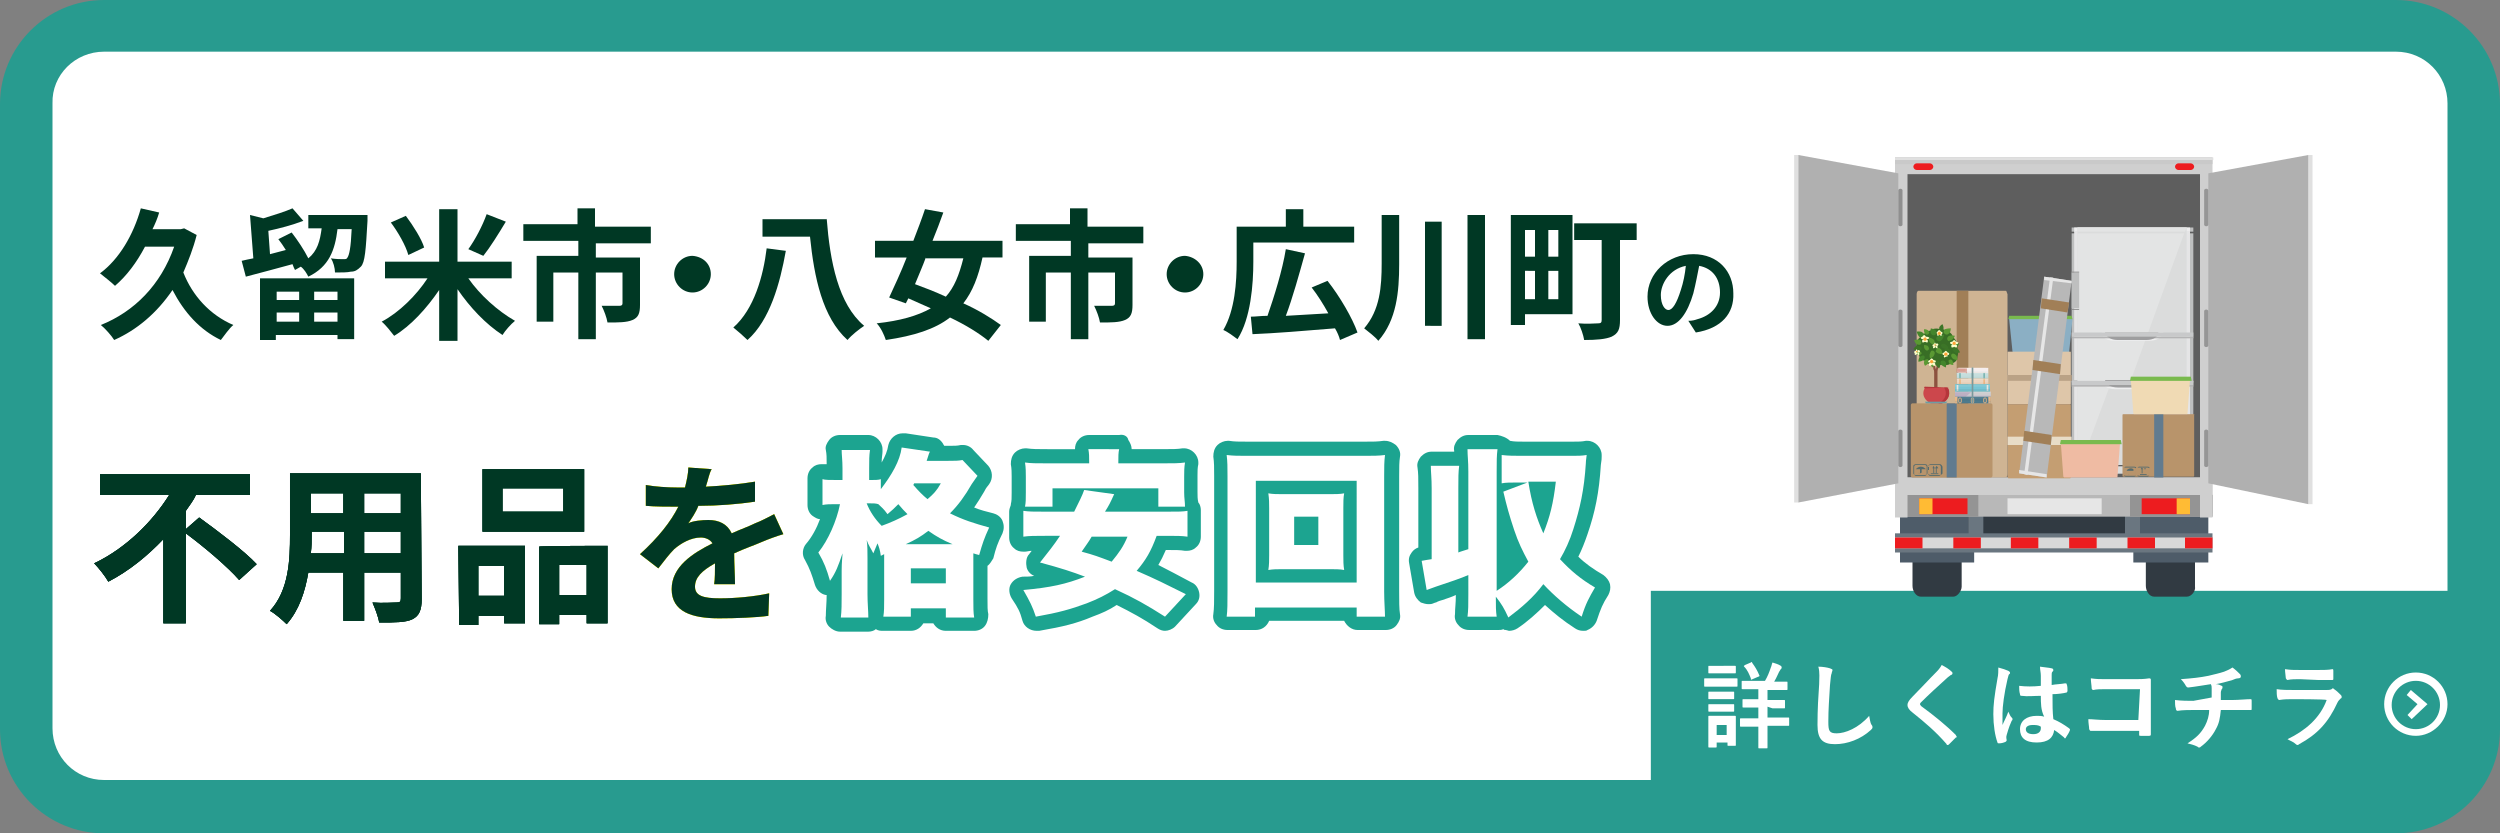 <?xml version="1.0" encoding="utf-8"?>
<!-- Generator: Adobe Illustrator 28.3.0, SVG Export Plug-In . SVG Version: 6.00 Build 0)  -->
<svg version="1.1" id="_レイヤー_2" xmlns="http://www.w3.org/2000/svg" xmlns:xlink="http://www.w3.org/1999/xlink" x="0px"
	 y="0px" viewBox="0 0 300 100" style="enable-background:new 0 0 300 100;" xml:space="preserve">
<rect x="0" y="0" width="300" height="100" fill="#808080" stroke="none"/>
<style type="text/css">
	.st0{fill:#289B8F;}
	.st1{fill:#FFFFFF;}
	.st2{fill:#003824;}
	.st3{fill:#FFF000;}
	.st4{enable-background:new    ;}
	.st5{fill:#1CA490;}
	.st6{fill:#CFCFCF;}
	.st7{fill:#313A42;}
	.st8{fill:#4E5C69;}
	.st9{fill:#6A7680;}
	.st10{fill:#5E5E5E;}
	.st11{fill:#C9C9C9;}
	.st12{fill:#D9D9D9;}
	.st13{fill:#ED1C1F;}
	.st14{fill:#E0E0E0;}
	.st15{fill:#B8B8B8;}
	.st16{fill:#949494;}
	.st17{fill:#FFBB34;}
	.st18{fill:#E6E6E6;}
	.st19{fill:#BEBFBF;}
	.st20{fill:#EEEEEF;}
	.st21{fill:#DBDCDC;}
	.st22{fill:#888888;}
	.st23{fill:#E5E5E6;}
	.st24{fill:#E3E4E4;}
	.st25{fill:#B4B4B5;}
	.st26{fill:#9E9E9F;}
	.st27{fill:#C8C9CA;}
	.st28{fill:#B0B0B0;}
	.st29{fill:#8F8F8F;}
	.st30{fill:#969696;}
	.st31{fill:#8BAFC4;}
	.st32{fill:#79BA4E;}
	.st33{fill:#B8946B;}
	.st34{fill:#546B6E;}
	.st35{fill:#617B8F;}
	.st36{fill:#C49E72;}
	.st37{fill:#E8DCC7;}
	.st38{fill:#DEC6A9;}
	.st39{fill:#918F8A;}
	.st40{fill:#BAA286;}
	.st41{fill:#A17F57;}
	.st42{fill:#CFB493;}
	.st43{fill:#8C523F;}
	.st44{fill:#386E25;}
	.st45{fill:#5A9933;}
	.st46{fill:#3C7527;}
	.st47{fill:#44852C;}
	.st48{fill:#FFFFCC;}
	.st49{fill:#FFA336;}
	.st50{fill:#CC474C;}
	.st51{fill:#B5363B;}
	.st52{fill:#6D9DA3;}
	.st53{fill:#EFBBA3;}
	.st54{fill:#F0DAB4;}
	.st55{fill:#EBD5C1;}
	.st56{fill:#EBB684;}
	.st57{opacity:0.18;}
	.st58{fill:#FFF9F7;}
	.st59{fill:#CFA37E;}
	.st60{fill:#C5DEDD;}
	.st61{fill:#7BB5B1;}
	.st62{fill:#A8BDBB;}
	.st63{fill:#F5EEEE;}
	.st64{fill:#DB9F93;}
	.st65{fill:#CF8B7E;}
	.st66{opacity:0.18;fill:#FFF9F7;enable-background:new    ;}
	.st67{opacity:0.18;fill:#C7DCE0;enable-background:new    ;}
	.st68{fill:#CECDCF;}
	.st69{fill:#BDB0C2;}
	.st70{opacity:0.16;fill:#F5F2F7;enable-background:new    ;}
	.st71{opacity:0.18;fill:#B29DC9;enable-background:new    ;}
	.st72{fill:#78C5D4;}
	.st73{fill:#EBE4DD;}
	.st74{opacity:0.12;fill:#E6E6E6;enable-background:new    ;}
	.st75{opacity:0.2;fill:#578E99;enable-background:new    ;}
	.st76{fill:#4B778A;}
	.st77{opacity:0.15;fill:#CBE4ED;enable-background:new    ;}
	.st78{opacity:0.2;fill:#598E9E;enable-background:new    ;}
	.st79{fill:#7A999C;}
</style>
<g id="_レイヤー_6">
	<path class="st0" d="M12.5,0h275c6.9,0,12.5,5.6,12.5,12.5v75c0,6.9-5.6,12.5-12.5,12.5h-275C5.6,100,0,94.4,0,87.5v-75
		C0,5.6,5.6,0,12.5,0z"/>
	<path class="st1" d="M12.5,6.2h275c3.5,0,6.2,2.8,6.2,6.2v75c0,3.5-2.8,6.2-6.2,6.2h-275c-3.5,0-6.2-2.8-6.2-6.2v-75
		C6.2,9,9,6.2,12.5,6.2z"/>
	<g id="design">
		<path class="st2" d="M23.9,62.1c2.2,1.6,5.4,4,6.9,5.6l-2.1,1.9c-1.3-1.5-4.1-3.9-6.4-5.6v10.8h-2.7V64.7c-1.9,2-4.1,3.8-6.6,5.1
			c-0.4-0.7-1.2-1.7-1.7-2.2c3.8-1.8,7-5,9-8.2H12v-2.5h18v2.5h-6.5c-0.3,0.7-0.8,1.3-1.2,1.9v2.2L23.9,62.1L23.9,62.1L23.9,62.1z"
			/>
		<path class="st2" d="M50.6,71.9c0,1.3-0.3,2-1.1,2.4c-0.8,0.4-2.1,0.4-4,0.4c-0.1-0.7-0.5-1.7-0.8-2.4c1.2,0.1,2.5,0,2.9,0
			c0.4,0,0.5-0.1,0.5-0.5v-3.1h-4.4v5.8h-2.5v-5.8H37c-0.4,2.3-1.1,4.5-2.6,6.2c-0.4-0.4-1.4-1.3-2-1.6c2.3-2.5,2.4-6.2,2.4-9.1
			v-7.4h15.7L50.6,71.9L50.6,71.9L50.6,71.9z M41.3,66.4v-2.6h-3.9v0.4c0,0.7,0,1.4-0.1,2.2C37.3,66.4,41.3,66.4,41.3,66.4z
			 M37.3,59.2v2.4h3.9v-2.4H37.3z M48.1,59.2h-4.4v2.4h4.4V59.2z M48.1,66.4v-2.6h-4.4v2.6H48.1z"/>
		<path class="st2" d="M55,65.5H63v9.3h-2.5v-0.9h-3.1v1.1h-2.3L55,65.5C55.1,65.5,55.1,65.5,55,65.5z M57.4,67.9v3.6h3.1v-3.6H57.4
			z M70.1,63.8H57.9v-7.5h12.2V63.8z M67.6,58.6h-7.3v2.8h7.3V58.6z M72.9,65.5v9.3h-2.5v-1h-3.3v1.1h-2.4v-9.3
			C64.7,65.5,72.9,65.5,72.9,65.5z M70.4,71.4v-3.6h-3.3v3.6H70.4z"/>
		<path class="st3" d="M84.7,58.4c2-0.1,4.1-0.3,5.9-0.6l0,2.4c-2,0.3-4.5,0.5-6.8,0.5c-0.3,0.8-0.8,1.5-1.2,2.1
			c0.5-0.3,1.7-0.4,2.4-0.4c1.3,0,2.3,0.5,2.8,1.6c1.1-0.5,2-0.8,2.8-1.2c0.8-0.3,1.5-0.7,2.3-1.1l1.1,2.4c-0.7,0.2-1.8,0.6-2.5,0.9
			c-0.9,0.4-2.1,0.8-3.4,1.4c0,1.2,0.1,2.7,0.1,3.7h-2.5c0.1-0.6,0.1-1.6,0.1-2.5c-1.6,0.9-2.4,1.7-2.4,2.8c0,1.1,1,1.4,3,1.4
			c1.8,0,4.1-0.2,5.9-0.6l-0.1,2.7c-1.4,0.2-3.9,0.3-5.9,0.3c-3.3,0-5.7-0.8-5.7-3.5s2.5-4.3,4.9-5.5c-0.3-0.5-0.9-0.7-1.4-0.7
			c-1.2,0-2.4,0.7-3.2,1.4c-0.6,0.6-1.2,1.4-1.9,2.3l-2.2-1.7c2.2-2,3.7-3.9,4.6-5.7H81c-0.8,0-2.4,0-3.5-0.1v-2.5
			c1.1,0.2,2.6,0.3,3.7,0.3h1c0.2-0.8,0.4-1.7,0.4-2.4l2.8,0.2C85.1,56.8,85,57.5,84.7,58.4L84.7,58.4L84.7,58.4z"/>
		<path class="st2" d="M23.9,62.1c2.2,1.6,5.4,4,6.9,5.6l-2.1,1.9c-1.3-1.5-4.1-3.9-6.4-5.6v10.8h-2.7V64.7c-1.9,2-4.1,3.8-6.6,5.1
			c-0.4-0.7-1.2-1.7-1.7-2.2c3.8-1.8,7-5,9-8.2H12v-2.5h18v2.5h-6.5c-0.3,0.7-0.8,1.3-1.2,1.9v2.2L23.9,62.1L23.9,62.1L23.9,62.1z"
			/>
		<path class="st2" d="M50.6,71.9c0,1.3-0.3,2-1.1,2.4c-0.8,0.4-2.1,0.4-4,0.4c-0.1-0.7-0.5-1.7-0.8-2.4c1.2,0.1,2.5,0,2.9,0
			c0.4,0,0.5-0.1,0.5-0.5v-3.1h-4.4v5.8h-2.5v-5.8H37c-0.4,2.3-1.1,4.5-2.6,6.2c-0.4-0.4-1.4-1.3-2-1.6c2.3-2.5,2.4-6.2,2.4-9.1
			v-7.4h15.7L50.6,71.9L50.6,71.9L50.6,71.9z M41.3,66.4v-2.6h-3.9v0.4c0,0.7,0,1.4-0.1,2.2C37.3,66.4,41.3,66.4,41.3,66.4z
			 M37.3,59.2v2.4h3.9v-2.4H37.3z M48.1,59.2h-4.4v2.4h4.4V59.2z M48.1,66.4v-2.6h-4.4v2.6H48.1z"/>
		<path class="st2" d="M55,65.5H63v9.3h-2.5v-0.9h-3.1v1.1h-2.3L55,65.5C55.1,65.5,55.1,65.5,55,65.5z M57.4,67.9v3.6h3.1v-3.6H57.4
			z M70.1,63.8H57.9v-7.5h12.2V63.8z M67.6,58.6h-7.3v2.8h7.3V58.6z M72.9,65.5v9.3h-2.5v-1h-3.3v1.1h-2.4v-9.3
			C64.7,65.5,72.9,65.5,72.9,65.5z M70.4,71.4v-3.6h-3.3v3.6H70.4z"/>
		<path class="st3" d="M84.7,58.4c2-0.1,4.1-0.3,5.9-0.6l0,2.4c-2,0.3-4.5,0.5-6.8,0.5c-0.3,0.8-0.8,1.5-1.2,2.1
			c0.5-0.3,1.7-0.4,2.4-0.4c1.3,0,2.3,0.5,2.8,1.6c1.1-0.5,2-0.8,2.8-1.2c0.8-0.3,1.5-0.7,2.3-1.1l1.1,2.4c-0.7,0.2-1.8,0.6-2.5,0.9
			c-0.9,0.4-2.1,0.8-3.4,1.4c0,1.2,0.1,2.7,0.1,3.7h-2.5c0.1-0.6,0.1-1.6,0.1-2.5c-1.6,0.9-2.4,1.7-2.4,2.8c0,1.1,1,1.4,3,1.4
			c1.8,0,4.1-0.2,5.9-0.6l-0.1,2.7c-1.4,0.2-3.9,0.3-5.9,0.3c-3.3,0-5.7-0.8-5.7-3.5s2.5-4.3,4.9-5.5c-0.3-0.5-0.9-0.7-1.4-0.7
			c-1.2,0-2.4,0.7-3.2,1.4c-0.6,0.6-1.2,1.4-1.9,2.3l-2.2-1.7c2.2-2,3.7-3.9,4.6-5.7H81c-0.8,0-2.4,0-3.5-0.1v-2.5
			c1.1,0.2,2.6,0.3,3.7,0.3h1c0.2-0.8,0.4-1.7,0.4-2.4l2.8,0.2C85.1,56.8,85,57.5,84.7,58.4L84.7,58.4L84.7,58.4z"/>
		<path class="st2" d="M23.9,62.1c2.2,1.6,5.4,4,6.9,5.6l-2.1,1.9c-1.3-1.5-4.1-3.9-6.4-5.6v10.8h-2.7V64.7c-1.9,2-4.1,3.8-6.6,5.1
			c-0.4-0.7-1.2-1.7-1.7-2.2c3.8-1.8,7-5,9-8.2H12v-2.5h18v2.5h-6.5c-0.3,0.7-0.8,1.3-1.2,1.9v2.2L23.9,62.1L23.9,62.1L23.9,62.1z"
			/>
		<path class="st2" d="M50.6,71.9c0,1.3-0.3,2-1.1,2.4c-0.8,0.4-2.1,0.4-4,0.4c-0.1-0.7-0.5-1.7-0.8-2.4c1.2,0.1,2.5,0,2.9,0
			c0.4,0,0.5-0.1,0.5-0.5v-3.1h-4.4v5.8h-2.5v-5.8H37c-0.4,2.3-1.1,4.5-2.6,6.2c-0.4-0.4-1.4-1.3-2-1.6c2.3-2.5,2.4-6.2,2.4-9.1
			v-7.4h15.7L50.6,71.9L50.6,71.9L50.6,71.9z M41.3,66.4v-2.6h-3.9v0.4c0,0.7,0,1.4-0.1,2.2C37.3,66.4,41.3,66.4,41.3,66.4z
			 M37.3,59.2v2.4h3.9v-2.4H37.3z M48.1,59.2h-4.4v2.4h4.4V59.2z M48.1,66.4v-2.6h-4.4v2.6H48.1z"/>
		<path class="st2" d="M55,65.5H63v9.3h-2.5v-0.9h-3.1v1.1h-2.3L55,65.5C55.1,65.5,55.1,65.5,55,65.5z M57.4,67.9v3.6h3.1v-3.6H57.4
			z M70.1,63.8H57.9v-7.5h12.2V63.8z M67.6,58.6h-7.3v2.8h7.3V58.6z M72.9,65.5v9.3h-2.5v-1h-3.3v1.1h-2.4v-9.3
			C64.7,65.5,72.9,65.5,72.9,65.5z M70.4,71.4v-3.6h-3.3v3.6H70.4z"/>
		<path class="st2" d="M84.7,58.4c2-0.1,4.1-0.3,5.9-0.6l0,2.4c-2,0.3-4.5,0.5-6.8,0.5c-0.3,0.8-0.8,1.5-1.2,2.1
			c0.5-0.3,1.7-0.4,2.4-0.4c1.3,0,2.3,0.5,2.8,1.6c1.1-0.5,2-0.8,2.8-1.2c0.8-0.3,1.5-0.7,2.3-1.1l1.1,2.4c-0.7,0.2-1.8,0.6-2.5,0.9
			c-0.9,0.4-2.1,0.8-3.4,1.4c0,1.2,0.1,2.7,0.1,3.7h-2.5c0.1-0.6,0.1-1.6,0.1-2.5c-1.6,0.9-2.4,1.7-2.4,2.8c0,1.1,1,1.4,3,1.4
			c1.8,0,4.1-0.2,5.9-0.6l-0.1,2.7c-1.4,0.2-3.9,0.3-5.9,0.3c-3.3,0-5.7-0.8-5.7-3.5s2.5-4.3,4.9-5.5c-0.3-0.5-0.9-0.7-1.4-0.7
			c-1.2,0-2.4,0.7-3.2,1.4c-0.6,0.6-1.2,1.4-1.9,2.3l-2.2-1.7c2.2-2,3.7-3.9,4.6-5.7H81c-0.8,0-2.4,0-3.5-0.1v-2.5
			c1.1,0.2,2.6,0.3,3.7,0.3h1c0.2-0.8,0.4-1.7,0.4-2.4l2.8,0.2C85.1,56.8,85,57.5,84.7,58.4L84.7,58.4L84.7,58.4z"/>
		<g id="design-2">
			<g class="st4">
				<path class="st1" d="M100.7,74.8c-0.3,0-0.5-0.1-0.6-0.3s-0.2-0.4-0.2-0.7c0.1-0.7,0.1-1.6,0.1-2.7v-1c-0.2,0.2-0.4,0.3-0.6,0.3
					h-0.1c-0.3-0.1-0.6-0.3-0.7-0.6c-0.4-1.4-0.7-2.1-1.3-3.3c-0.2-0.3-0.1-0.7,0.1-0.9c0.9-1.2,1.7-2.8,2.2-4.5
					c-0.3,0-0.6,0-0.9,0.1h-0.1c-0.2,0-0.4-0.1-0.5-0.2c-0.2-0.2-0.3-0.4-0.3-0.7v-3.2c0-0.3,0.1-0.5,0.3-0.7
					c0.1-0.1,0.3-0.2,0.5-0.2c0.1,0,0.1,0,0.2,0c0.2,0,0.6,0.1,1.3,0.1v-0.5c0-1-0.1-1.6-0.1-2.1c0-0.3,0-0.5,0.2-0.7
					s0.4-0.3,0.7-0.3h3.4c0.3,0,0.5,0.1,0.7,0.3c0.2,0.2,0.2,0.4,0.2,0.7c-0.1,0.7-0.1,1.2-0.1,2.1v0.5c0.1,0,0.3,0,0.4-0.1
					c0.1,0,0.1,0,0.2,0c0.2,0,0.4,0.1,0.5,0.2c0.8-1.1,1.3-2.2,1.5-3.2c0.1-0.4,0.4-0.7,0.8-0.7h0.1l3.4,0.5c0.3,0,0.5,0.2,0.6,0.4
					c0.1,0.2,0.1,0.4,0.1,0.7h1.3c0.8,0,1.2,0,1.6-0.1h0.1c0.2,0,0.4,0.1,0.6,0.3l1.8,1.9c0.3,0.3,0.3,0.7,0.1,1.1
					c-0.2,0.3-0.3,0.4-0.6,0.9l0,0c-0.7,1.1-1.2,1.9-1.9,2.7c1.1,0.5,2.2,0.8,3.5,1.1c0.3,0.1,0.4,0.2,0.6,0.5s0.1,0.5,0,0.7
					c-0.6,1.2-0.8,1.9-1.1,3.2c-0.1,0.2-0.2,0.4-0.4,0.5c-0.1,0-0.2,0.1-0.3,0.1v4.4c0,0.8,0,1.5,0.1,2c0,0.3,0,0.5-0.2,0.7
					s-0.4,0.3-0.7,0.3h-3.4c-0.5,0-0.8-0.4-0.8-0.8v-0.1h-2.5V74c0,0.5-0.4,0.8-0.8,0.8h-3.3c-0.3,0-0.5-0.1-0.7-0.3
					s-0.2-0.4-0.2-0.7c0.1-0.5,0.1-1,0.1-2v-4.5c-0.1-0.1-0.2-0.1-0.2-0.2c0,0-0.1,0-0.1,0l0,0v4.1c0,1.1,0.1,2,0.1,2.7
					c0,0.3-0.1,0.5-0.2,0.7c-0.2,0.2-0.4,0.3-0.6,0.3L100.7,74.8L100.7,74.8L100.7,74.8L100.7,74.8z M112.6,69.2v-0.1h-2.5v0.1
					H112.6z"/>
				<path class="st5" d="M108.2,53.7l3.4,0.5c-0.1,0.1-0.2,0.5-0.4,1.1h2.6c0.8,0,1.2,0,1.7-0.1l1.8,1.9c-0.2,0.3-0.3,0.4-0.7,1
					c-0.8,1.4-1.6,2.5-2.6,3.5c1.6,0.8,2.9,1.2,4.7,1.7c-0.6,1.3-0.8,1.9-1.2,3.3c-0.4-0.1-0.4-0.1-0.7-0.2v5.5c0,1,0,1.6,0.1,2.2
					h-3.4V73h-4.2V74h-3.3c0.1-0.6,0.1-1.2,0.1-2.1v-5.4l-0.4,0.2c-0.1-0.7-0.2-1-0.4-1.5c-0.2,0.5-0.3,0.7-0.5,1.2
					c-0.3-0.6-0.6-1-0.8-1.6c0.1,0.5,0.1,1.6,0.1,2.2v4.3c0,1.1,0.1,2,0.1,2.8h-3.3c0.1-0.8,0.1-1.7,0.1-2.8v-2.8
					c0-1.1,0.1-1.7,0.1-2.1c-0.5,1.5-0.8,2.3-1.5,3.3c-0.4-1.4-0.7-2.2-1.4-3.4c1.2-1.5,2.2-3.8,2.6-5.8h-0.5c-0.7,0-1.1,0-1.6,0.1
					v-3.1c0.3,0.1,0.9,0.1,1.7,0.1h0.7v-1.4c0-1-0.1-1.6-0.1-2.2h3.4c-0.1,0.7-0.1,1.2-0.1,2.2v1.4h0.3c0.4,0,0.8,0,1.1-0.1v1.2
					C107,57,108,55.3,108.2,53.7 M112.9,58h-3.2l-0.1,0.2c0.7,0.8,1.1,1.2,1.7,1.7C112,59.3,112.4,58.9,112.9,58 M105.8,63.1
					c1.1-0.4,2-0.8,3.1-1.4c-0.4-0.4-0.6-0.6-1.1-1.2c-0.5,0.5-0.7,0.7-1.3,1.2c-0.5-0.7-0.7-0.8-1.1-1.2c-0.3-0.1-0.6-0.1-1.1-0.1
					h-0.3C104.4,61.4,105,62.3,105.8,63.1 M108.7,65.3h5.6c-1.2-0.5-1.9-0.9-2.9-1.6C110.5,64.4,109.8,64.8,108.7,65.3 M109.3,70
					h4.2v-1.8h-4.2V70 M108.3,52c-0.8,0-1.5,0.6-1.7,1.4c-0.1,0.7-0.4,1.4-0.8,2.1c0-0.6,0.1-1,0.1-1.3c0-0.1,0-0.2,0-0.3
					c0-0.9-0.8-1.7-1.7-1.7h-3.4c-0.5,0-1,0.2-1.3,0.6S99,53.6,99.1,54c0.1,0.5,0.1,0.9,0.1,1.7c-0.2,0-0.3,0-0.3,0
					c-0.1,0-0.2,0-0.3,0c-0.4,0-0.8,0.1-1.1,0.4c-0.4,0.3-0.6,0.8-0.6,1.3v3.2c0,0.5,0.2,1,0.6,1.3c0.3,0.2,0.6,0.4,0.9,0.4
					c-0.4,1.1-1,2.2-1.7,3c-0.4,0.5-0.5,1.3-0.1,1.9c0.6,1.1,0.8,1.7,1.2,3c0.2,0.6,0.7,1.1,1.3,1.2h0.1c0,0.9-0.1,1.8-0.1,2.5
					c-0.1,0.5,0.1,1,0.4,1.3s0.8,0.6,1.3,0.6h3.4c0.3,0,0.7-0.1,0.9-0.3c0.3,0.2,0.6,0.2,0.9,0.2h3.3c0.7,0,1.2-0.4,1.5-0.9h1.2
					c0.3,0.5,0.8,0.9,1.5,0.9h3.4c0.5,0,1-0.2,1.3-0.6c0.3-0.4,0.4-0.9,0.4-1.4c-0.1-0.4-0.1-0.9-0.1-1.9v-3.9
					c0.3-0.2,0.5-0.6,0.7-0.9c0.3-1.2,0.5-1.8,1.1-3c0.2-0.5,0.2-1,0-1.5c-0.2-0.5-0.7-0.8-1.1-0.9c-0.8-0.2-1.6-0.4-2.3-0.7
					c0.4-0.6,0.8-1.2,1.2-1.9l0,0c0.3-0.6,0.4-0.6,0.6-0.9c0.5-0.7,0.4-1.6-0.1-2.2l-1.8-1.9c-0.3-0.4-0.8-0.6-1.2-0.6
					c-0.1,0-0.2,0-0.3,0c-0.4,0.1-0.8,0.1-1.5,0.1h-0.5c0-0.1-0.1-0.1-0.1-0.2c-0.3-0.5-0.7-0.8-1.2-0.8l-3.3-0.5
					C108.4,52,108.3,52,108.3,52L108.3,52L108.3,52z"/>
			</g>
			<g class="st4">
				<path class="st1" d="M139.8,74.9c-0.2,0-0.3-0.1-0.4-0.1c-2-1.3-3.4-2.1-5.4-3c-1,0.7-2,1.1-3.2,1.6c-1.9,0.7-3.4,1.1-6.3,1.6
					h-0.1c-0.4,0-0.7-0.3-0.8-0.6c-0.3-1.1-0.6-1.7-1.4-2.9c-0.2-0.3-0.2-0.6-0.1-0.8c0.1-0.3,0.4-0.4,0.7-0.5
					c2.1-0.2,3.6-0.4,4.9-0.8c-0.8-0.3-1.8-0.5-3.1-0.9c-0.3-0.1-0.5-0.3-0.6-0.6s0-0.6,0.1-0.8c0.6-0.8,1.1-1.3,1.4-1.8h-0.2
					c-1.2,0-1.8,0-2.4,0.1h-0.1c-0.2,0-0.4-0.1-0.6-0.2c-0.2-0.2-0.3-0.4-0.3-0.7v-3.1c0-0.2,0.1-0.4,0.2-0.5v-0.2
					c0.1-0.4,0.1-0.8,0.1-1.5v-1.9c0-0.4,0-1-0.1-1.6c0-0.3,0.1-0.5,0.2-0.7s0.4-0.3,0.6-0.3h0.1c0.7,0.1,1.3,0.1,2.5,0.1h4.3
					c0-0.3,0-0.5-0.1-0.7c0-0.3,0-0.5,0.2-0.7s0.4-0.3,0.6-0.3h3.6c0.3,0,0.5,0.1,0.6,0.3s0.2,0.4,0.2,0.7c0,0.2-0.1,0.5-0.1,0.7
					h4.6c1.2,0,1.9,0,2.5-0.1h0.1c0.2,0,0.4,0.1,0.6,0.3c0.2,0.2,0.3,0.4,0.2,0.7c-0.1,0.5-0.1,1-0.1,1.6V59c0,0.7,0.1,1.1,0.1,1.5
					v0.1c0.1,0.2,0.2,0.4,0.2,0.6v3.1c0,0.3-0.1,0.5-0.3,0.6s-0.4,0.2-0.6,0.2h-0.1c-0.6-0.1-1.2-0.1-2.4-0.1h-0.6
					c-0.5,1.2-1,2.1-1.6,3c1.7,0.7,2.9,1.3,4.9,2.4c0.2,0.1,0.4,0.3,0.4,0.6c0.1,0.3,0,0.5-0.2,0.7l-2.5,2.7
					C140.3,74.8,140.1,74.9,139.8,74.9L139.8,74.9z M131.1,65.7c0.6,0.2,1.2,0.4,2,0.7c0.3-0.4,0.6-0.7,0.8-1.1h-2.5
					C131.3,65.3,131.3,65.5,131.1,65.7L131.1,65.7z M138.2,60.5v-1.2h-3.7c0,0.1,0,0.2-0.1,0.3c-0.2,0.4-0.3,0.7-0.4,0.9L138.2,60.5
					L138.2,60.5z M128.4,60.5c0.2-0.4,0.4-0.8,0.5-1.2h-1.8v1.2H128.4z"/>
				<path class="st5" d="M134.3,53.9c-0.1,0.4-0.1,0.9-0.1,1.5v0.2h5.4c1.2,0,1.9,0,2.6-0.1c-0.1,0.6-0.1,1.1-0.1,1.7v1.9
					c0,0.7,0.1,1.1,0.1,1.7h-3.2v-2.2h-12.7v2.2H123c0.1-0.5,0.1-0.9,0.1-1.7v-1.9c0-0.5,0-1.1-0.1-1.7c0.7,0.1,1.3,0.1,2.6,0.1h5.1
					v-0.2c0-0.6,0-1-0.1-1.5L134.3,53.9 M130.1,58.8l3.6,0.5c-0.5,1.1-0.6,1.3-1.1,2.1h7.4c1.5,0,1.9,0,2.5-0.1v3.1
					c-0.7-0.1-1.3-0.1-2.5-0.1h-1.2c-0.7,1.9-1.3,2.9-2.4,4.2c2.3,1,3.5,1.6,5.9,2.8l-2.5,2.7c-2.2-1.4-3.6-2.2-6-3.3
					c-1.1,0.7-2.1,1.2-3.4,1.7c-1.9,0.7-3.3,1.1-6.1,1.6c-0.4-1.2-0.7-1.8-1.5-3.2c3.3-0.3,5.1-0.7,7.4-1.6c-1.6-0.6-2.8-1-5.4-1.7
					c1.1-1.4,1.6-2,2.4-3.2h-1.8c-1.2,0-1.9,0-2.6,0.1v-3.1c0.7,0.1,1.1,0.1,2.6,0.1h3.5C129.5,60.2,129.9,59.4,130.1,58.8
					 M135.3,64.4H131c-0.4,0.7-0.6,0.9-1.2,1.8c1.5,0.4,2,0.6,3.6,1.2C134.3,66.3,134.8,65.6,135.3,64.4 M134.3,52.2h-3.6
					c-0.5,0-1,0.2-1.3,0.6c-0.3,0.3-0.4,0.7-0.4,1.1h-3.3c-1.2,0-1.8,0-2.5-0.1H123c-0.4,0-0.9,0.2-1.2,0.5
					c-0.4,0.4-0.5,0.9-0.5,1.4c0.1,0.5,0.1,1.1,0.1,1.5v1.9c0,0.7,0,1-0.1,1.4v0.1c-0.1,0.3-0.2,0.5-0.2,0.8v3.1
					c0,0.5,0.2,1,0.6,1.3c0.3,0.3,0.7,0.4,1.1,0.4h0.2c0.2,0,0.5-0.1,0.8-0.1c-0.1,0.1-0.2,0.3-0.3,0.4c-0.4,0.4-0.4,1.1-0.3,1.6
					c0.1,0.4,0.4,0.8,0.9,1c-0.4,0.1-0.9,0.1-1.4,0.1c-0.6,0.1-1.1,0.4-1.4,0.9s-0.2,1.2,0.1,1.7c0.8,1.2,1,1.6,1.3,2.7
					c0.2,0.7,0.9,1.2,1.7,1.2c0.1,0,0.2,0,0.3,0c2.9-0.5,4.5-0.9,6.4-1.7c1.1-0.4,2-0.8,2.9-1.4c1.8,0.9,3.1,1.6,4.9,2.8
					c0.3,0.2,0.6,0.3,0.9,0.3c0.4,0,0.9-0.2,1.2-0.5l2.5-2.7c0.4-0.4,0.5-0.9,0.4-1.4s-0.4-1-0.9-1.2c-1.7-0.9-2.8-1.5-4-2.1
					c0.3-0.5,0.6-1.1,0.9-1.8l0,0c1.2,0,1.7,0,2.3,0.1h0.2c0.4,0,0.8-0.1,1.1-0.4c0.4-0.3,0.6-0.8,0.6-1.3v-3.2
					c0-0.3-0.1-0.7-0.3-0.9c-0.1-0.4-0.1-0.8-0.1-1.3v-1.9c0-0.5,0-1,0.1-1.4c0-0.1,0-0.2,0-0.2c0-0.9-0.8-1.7-1.7-1.7h-0.2
					c-0.6,0.1-1.2,0.1-2.4,0.1h-3.7c0-0.4-0.2-0.8-0.4-1.1C135.3,52.3,134.8,52.1,134.3,52.2L134.3,52.2L134.3,52.2z"/>
			</g>
			<g class="st4">
				<path class="st1" d="M162.8,74.8c-0.5,0-0.9-0.4-0.9-0.8v-0.2h-10.4v0.2c0,0.5-0.4,0.8-0.9,0.8h-3.4c-0.3,0-0.5-0.1-0.6-0.3
					c-0.2-0.2-0.2-0.4-0.2-0.7c0.1-0.7,0.1-1.6,0.1-2.9V57.1c0-0.9,0-1.6-0.1-2.4c0-0.3,0.1-0.5,0.3-0.7c0.2-0.2,0.4-0.3,0.6-0.3
					h0.1c0.8,0.1,1.4,0.1,2.4,0.1h13.9c1.1,0,1.7,0,2.4-0.1h0.1c0.2,0,0.4,0.1,0.6,0.3c0.2,0.2,0.3,0.4,0.3,0.7
					c-0.1,0.7-0.1,1.3-0.1,2.4V71c0,1.2,0.1,2.3,0.1,2.9c0,0.3-0.1,0.5-0.2,0.7c-0.2,0.2-0.4,0.3-0.6,0.3L162.8,74.8L162.8,74.8
					L162.8,74.8L162.8,74.8z M162,69.1v-0.3c0,0,0,0.1-0.1,0.1c-0.1,0.1-0.2,0.1-0.3,0.2L162,69.1C162,69.1,162,69.1,162,69.1z
					 M160,69.1h-6.6H160z M151.8,69.1c-0.1,0-0.2-0.1-0.3-0.2l0,0v0.2L151.8,69.1L151.8,69.1z M157.3,64.6v-1.7h-1.2v1.7H157.3z
					 M161.8,58.5C161.8,58.5,161.9,58.6,161.8,58.5c0.1,0.1,0.1,0.1,0.1,0.1v-0.1L161.8,58.5L161.8,58.5L161.8,58.5z M151.5,58.6
					C151.5,58.6,151.6,58.6,151.5,58.6C151.6,58.6,151.6,58.6,151.5,58.6L151.5,58.6L151.5,58.6z"/>
				<path class="st5" d="M166.2,54.6c-0.1,0.8-0.1,1.5-0.1,2.5V71c0,1.2,0.1,2.3,0.1,3h-3.4v-1.1h-12.2v1.1h-3.4
					c0.1-0.7,0.1-1.7,0.1-3V57.1c0-1,0-1.7-0.1-2.5c0.8,0.1,1.4,0.1,2.5,0.1h13.9C164.8,54.7,165.4,54.7,166.2,54.6 M150.7,69.9
					h12.1V57.7h-12.1V69.9 M161.3,59.2c-0.1,0.5-0.1,1.1-0.1,1.8v5.6c0,0.7,0,1.2,0.1,1.8c-0.5-0.1-1.1-0.1-1.9-0.1h-5.3
					c-0.9,0-1.3,0-1.9,0.1c0.1-0.6,0.1-1.2,0.1-1.8V61c0-0.6,0-1.1-0.1-1.8c0.5,0.1,1.1,0.1,1.9,0.1h5.3
					C160.2,59.3,160.8,59.3,161.3,59.2 M155.3,65.4h2.9V62h-2.9V65.4 M166.2,52.9H166c-0.7,0.1-1.2,0.1-2.3,0.1h-13.9
					c-1.1,0-1.7,0-2.3-0.1h-0.2c-0.4,0-0.9,0.2-1.2,0.5c-0.4,0.4-0.5,0.9-0.5,1.4c0.1,0.7,0.1,1.3,0.1,2.3v13.8c0,1.2,0,2.1-0.1,2.8
					c-0.1,0.5,0.1,1,0.4,1.3c0.3,0.4,0.8,0.6,1.3,0.6h3.4c0.7,0,1.3-0.4,1.6-1.1h9c0.3,0.6,0.9,1.1,1.6,1.1h3.4c0.5,0,1-0.2,1.3-0.6
					s0.5-0.8,0.4-1.3c-0.1-0.6-0.1-1.6-0.1-2.8V57.1c0-1,0-1.7,0.1-2.3c0.1-0.5-0.1-1-0.5-1.4C167.1,53.1,166.7,52.9,166.2,52.9
					L166.2,52.9L166.2,52.9z"/>
			</g>
			<g class="st4">
				<path class="st1" d="M181,74.8c-0.1,0-0.1,0-0.2,0c-0.2-0.1-0.4-0.2-0.5-0.4l0,0c-0.2,0.2-0.4,0.3-0.6,0.3h-3.5
					c-0.2,0-0.5-0.1-0.6-0.3c-0.2-0.2-0.2-0.4-0.2-0.7c0.1-0.8,0.1-1.3,0.1-2.6v-1c-0.7,0.3-1.6,0.6-2.8,1c-0.2,0.1-0.4,0.1-0.5,0.2
					s-0.3,0.1-0.5,0.2c-0.1,0-0.2,0.1-0.3,0.1c-0.1,0-0.3,0-0.4-0.1c-0.2-0.1-0.4-0.3-0.4-0.6l-0.6-3.5c0-0.2,0-0.4,0.2-0.7
					c0.1-0.2,0.3-0.3,0.6-0.3c0.2,0,0.3,0,0.4-0.1v-7.8c0-1.2,0-1.8-0.1-2.6c0-0.2,0.1-0.5,0.2-0.7s0.4-0.3,0.6-0.3h3.4
					c0.1,0,0.2,0,0.3,0c0-0.4-0.1-0.7-0.1-1.1c0-0.2,0.1-0.5,0.2-0.7c0.2-0.2,0.4-0.3,0.6-0.3h3.5c0.3,0,0.5,0.1,0.6,0.3
					c0.1,0.1,0.2,0.3,0.2,0.4c0.7,0.1,1.3,0.1,2.2,0.1h5.8c0.7,0,1.2,0,1.7-0.1h0.1c0.2,0,0.4,0.1,0.6,0.2c0.2,0.2,0.3,0.4,0.3,0.7
					c0,0.2,0,0.6-0.1,1c-0.2,3.2-0.7,5.5-1.6,8.1c-0.4,1.1-0.9,2.2-1.4,3.2c1.1,1.1,2.1,1.9,3.6,2.8c0.2,0.1,0.3,0.3,0.4,0.5
					c0.1,0.2,0,0.4-0.1,0.7c-0.7,1.2-1,1.8-1.5,3.3c-0.1,0.3-0.3,0.4-0.5,0.5c-0.1,0-0.2,0.1-0.3,0.1c-0.2,0-0.3-0.1-0.5-0.1
					c-1.6-1.1-2.9-2.2-4.1-3.3c-1.1,1.3-2.3,2.4-3.8,3.4C181.4,74.8,181.2,74.9,181,74.8L181,74.8z M180.4,69.2
					c0.7-0.6,1.3-1.2,1.9-1.9c-0.6-1.2-1.1-2.1-1.5-3.5c-0.1-0.4-0.3-0.7-0.3-1L180.4,69.2L180.4,69.2L180.4,69.2z M184.4,58.7
					c0.2,1.1,0.4,2,0.7,2.9c0.3-0.9,0.4-1.8,0.6-2.9H184.4L184.4,58.7z"/>
				<path class="st5" d="M179.7,53.9c-0.1,0.8-0.1,1.4-0.1,2.7v14.3c1.4-0.9,2.7-2.1,3.8-3.5c-0.7-1.3-1.2-2.3-1.7-3.8
					c-0.6-1.8-0.9-2.9-1.3-4.6l2.9-1.1h-0.8c-1.3,0-1.8,0-2.3,0.1v-3.4c0.8,0.1,1.5,0.1,2.6,0.1h5.8c0.7,0,1.2,0,1.8-0.1
					c0,0.2-0.1,0.6-0.1,1c-0.2,3.2-0.7,5.4-1.5,7.9c-0.4,1.3-1,2.6-1.6,3.6c1.3,1.4,2.5,2.4,4.2,3.4c-0.7,1.2-1.1,1.9-1.6,3.5
					c-1.8-1.2-3.4-2.6-4.6-3.9c-1.2,1.6-2.6,2.8-4.2,4c-0.5-1.1-0.8-1.6-1.5-2.5c0,1.2,0,1.7,0.1,2.4h-3.5c0.1-0.8,0.1-1.4,0.1-2.7
					V69c-0.9,0.4-2.1,0.8-3.9,1.4c-0.5,0.2-0.6,0.2-1.1,0.4l-0.6-3.5c0.5-0.1,0.6-0.1,1.2-0.2v-8.5c0-1.3-0.1-1.9-0.1-2.7h3.4
					c-0.1,0.8-0.1,1.4-0.1,2.7v7.7c0.2-0.1,0.6-0.2,1.2-0.4v-9.3c0-1.3-0.1-1.9-0.1-2.7L179.7,53.9 M186.7,57.8h-3.3
					c0.4,2.6,1,4.4,1.8,6.2C186,62,186.4,60.4,186.7,57.8 M179.7,52.2h-3.5c-0.5,0-0.9,0.2-1.3,0.6c-0.3,0.4-0.5,0.8-0.4,1.3
					c0,0.1,0,0.1,0,0.1h-2.7c-0.5,0-0.9,0.2-1.3,0.6c-0.3,0.4-0.5,0.8-0.4,1.3c0.1,0.7,0.1,1.2,0.1,2.5v7.1
					c-0.3,0.1-0.6,0.3-0.8,0.6c-0.3,0.4-0.4,0.8-0.3,1.3l0.6,3.5c0.1,0.5,0.4,0.9,0.8,1.2c0.3,0.1,0.6,0.2,0.9,0.2
					c0.2,0,0.4,0,0.6-0.1c0.2-0.1,0.4-0.1,0.5-0.2c0.2-0.1,0.3-0.1,0.6-0.2c0.6-0.2,1.2-0.4,1.6-0.6c0,1.1-0.1,1.5-0.1,2.3
					c-0.1,0.5,0.1,1,0.4,1.3c0.3,0.4,0.8,0.6,1.3,0.6h3.5c0.2,0,0.4,0,0.6-0.1c0.1,0.1,0.2,0.1,0.3,0.1c0.1,0,0.3,0.1,0.4,0.1
					c0.3,0,0.7-0.1,1-0.3c1.2-0.8,2.3-1.8,3.3-2.8c1.1,1,2.2,1.9,3.6,2.8c0.3,0.2,0.6,0.3,1,0.3c0.2,0,0.4,0,0.5-0.1
					c0.5-0.2,0.9-0.6,1.1-1.1c0.5-1.5,0.7-2,1.4-3.1c0.2-0.4,0.3-0.8,0.2-1.3c-0.1-0.4-0.4-0.8-0.8-1.1c-1.2-0.7-2.2-1.4-3-2.2
					c0.4-0.8,0.8-1.8,1.1-2.7v0c0.9-2.6,1.4-5,1.6-8.3c0.1-0.7,0.1-0.7,0.1-1v-0.2c0-0.9-0.8-1.7-1.7-1.7h-0.2
					c-0.5,0.1-0.9,0.1-1.6,0.1h-5.8c-0.7,0-1.2,0-1.7-0.1C180.8,52.5,180.2,52.3,179.7,52.2L179.7,52.2L179.7,52.2z"/>
			</g>
		</g>
	</g>
	<rect x="198.1" y="70.9" class="st0" width="96.7" height="23.6"/>
	<path class="st1" d="M207.2,81.4c0.9,0,1.1,0,1.2,0c0.1,0,0.1,0,0.1,0.1v0.8c0,0.1,0,0.1-0.1,0.1c-0.1,0-0.4,0-1.2,0h-1.4
		c-0.9,0-1.1,0-1.2,0c-0.1,0-0.1,0-0.1-0.1v-0.8c0-0.1,0-0.1,0.1-0.1c0.1,0,0.4,0,1.2,0H207.2z M208.3,87.8c0,1.3,0,1.6,0,1.6
		c0,0.1,0,0.1-0.1,0.1h-0.8c-0.1,0-0.1,0-0.1-0.1v-0.3H206v0.5c0,0.1,0,0.1-0.1,0.1h-0.8c-0.1,0-0.1,0-0.1-0.1c0-0.1,0-0.3,0-1.7
		v-0.8c0-0.7,0-1,0-1.1c0-0.1,0-0.1,0.1-0.1c0.1,0,0.3,0,1,0h1.1c0.7,0,1,0,1,0c0.1,0,0.1,0,0.1,0.1c0,0.1,0,0.3,0,0.9L208.3,87.8
		L208.3,87.8z M207.2,79.9c0.7,0,0.9,0,1,0c0.1,0,0.1,0,0.1,0.1v0.7c0,0.1,0,0.1-0.1,0.1c-0.1,0-0.3,0-1,0h-1.1c-0.7,0-1,0-1,0
		c-0.1,0-0.1,0-0.1-0.1V80c0-0.1,0-0.1,0.1-0.1c0.1,0,0.3,0,1,0H207.2z M207.1,83c0.7,0,0.9,0,0.9,0c0.1,0,0.1,0,0.1,0.1v0.7
		c0,0.1,0,0.1-0.1,0.1c-0.1,0-0.3,0-0.9,0h-1c-0.7,0-0.9,0-1,0c-0.1,0-0.1,0-0.1-0.1v-0.7c0-0.1,0-0.1,0.1-0.1c0.1,0,0.3,0,1,0
		H207.1z M207.1,84.5c0.7,0,0.9,0,0.9,0c0.1,0,0.1,0,0.1,0.1v0.7c0,0.1,0,0.1-0.1,0.1c-0.1,0-0.3,0-0.9,0h-1c-0.7,0-0.9,0-1,0
		c-0.1,0-0.1,0-0.1-0.1v-0.7c0-0.1,0-0.1,0.1-0.1c0.1,0,0.3,0,1,0H207.1z M206,87v1.2h1.2V87H206z M212.1,84.8v1.3h1
		c1,0,1.4,0,1.5,0c0.1,0,0.1,0,0.1,0.1v0.8c0,0.1,0,0.1-0.1,0.1c-0.1,0-0.4,0-1.5,0h-1V88c0,1.1,0,1.6,0,1.7c0,0.1,0,0.1-0.1,0.1
		h-0.9c-0.1,0-0.1,0-0.1-0.1c0-0.1,0-0.6,0-1.7v-0.8h-0.6c-1.1,0-1.4,0-1.5,0c-0.1,0-0.1,0-0.1-0.1v-0.8c0-0.1,0-0.1,0.1-0.1
		c0.1,0,0.4,0,1.5,0h0.6v-1.3h-0.4c-1,0-1.3,0-1.4,0c-0.1,0-0.1,0-0.1-0.1v-0.8c0-0.1,0-0.1,0.1-0.1c0.1,0,0.4,0,1.4,0h0.4v-1.2
		h-0.5c-1,0-1.4,0-1.4,0c-0.1,0-0.1,0-0.1-0.1v-0.8c0-0.1,0-0.1,0.1-0.1c0.1,0,0.4,0,1.4,0h1.3c0.3-0.5,0.5-1,0.7-1.6
		c0.1-0.2,0.1-0.4,0.2-0.6c0.3,0.1,0.7,0.2,1,0.4c0.1,0.1,0.1,0.1,0.1,0.2c0,0.1,0,0.1-0.1,0.2c-0.1,0.1-0.1,0.2-0.2,0.3
		c-0.2,0.4-0.3,0.7-0.6,1.2h0.1c1,0,1.4,0,1.4,0c0.1,0,0.1,0,0.1,0.1v0.8c0,0.1,0,0.1-0.1,0.1c-0.1,0-0.4,0-1.4,0h-0.9v1.2h0.6
		c1,0,1.3,0,1.4,0c0.1,0,0.1,0,0.1,0.1v0.8c0,0.1,0,0.1-0.1,0.1c-0.1,0-0.4,0-1.4,0L212.1,84.8L212.1,84.8z M210.1,79.5
		c0.1-0.1,0.1-0.1,0.2,0.1c0.3,0.4,0.6,0.9,0.8,1.4c0.1,0.1,0,0.2-0.1,0.2l-0.7,0.3c-0.2,0.1-0.2,0.1-0.2-0.1
		c-0.2-0.5-0.4-1-0.8-1.4c-0.1-0.1,0-0.1,0.1-0.2L210.1,79.5L210.1,79.5z"/>
	<path class="st1" d="M219.6,80.2c0.2,0.1,0.3,0.1,0.3,0.2c0,0.1-0.1,0.3-0.1,0.4c-0.1,0.2-0.1,0.5-0.2,1.4
		c-0.1,1.7-0.2,2.9-0.2,4.4c0,1.1,0.1,1.4,1,1.4c1,0,2.6-0.6,3.9-2.1c0.1,0.4,0.1,0.8,0.3,1.1c0.1,0.1,0.1,0.2,0.1,0.3
		c0,0.1-0.1,0.2-0.2,0.3c-1.2,1.1-2.8,1.7-4.3,1.7s-2.1-0.6-2.1-2.3c0-1.9,0.1-3.5,0.2-4.9c0-0.7,0.1-1.4-0.1-2.1
		C218.7,80,219.3,80.1,219.6,80.2L219.6,80.2z"/>
	<path class="st1" d="M234.2,80.6c0.1,0.1,0.1,0.1,0.1,0.2c0,0.1-0.1,0.2-0.2,0.2c-0.1,0.1-0.3,0.2-0.5,0.4c-1,0.9-2.2,2-3.1,2.9
		c-0.1,0.1-0.1,0.2-0.1,0.2c0,0.1,0.1,0.1,0.1,0.2c1.5,1.1,3,2.3,4.2,3.5c0,0.1,0.1,0.1,0.1,0.2s0,0.1-0.1,0.1
		c-0.3,0.3-0.6,0.6-0.8,0.8c-0.1,0.1-0.1,0.1-0.2,0.1s-0.1,0-0.1-0.1c-1.3-1.5-2.6-2.6-4.1-3.8c-0.4-0.3-0.6-0.6-0.6-0.9
		s0.2-0.6,0.6-1c1-1,1.9-2,2.9-3c0.3-0.3,0.5-0.6,0.6-0.8C233.4,80,233.9,80.3,234.2,80.6L234.2,80.6z"/>
	<path class="st1" d="M241,80.5c0.1,0.1,0.2,0.1,0.2,0.2s0,0.2-0.1,0.2c-0.1,0.1-0.1,0.3-0.2,0.6c-0.4,1.7-0.6,3.3-0.6,4.1
		c0,0.4,0,1,0,1.4c0.2-0.5,0.5-1,0.7-1.6c0.2,0.4,0.2,0.5,0.4,0.7c0.1,0.1,0.1,0.1,0.1,0.2s0,0.1-0.1,0.2c-0.4,0.9-0.5,1.4-0.6,1.7
		c-0.1,0.3,0,0.5,0,0.6c0,0.1,0,0.1-0.1,0.2c-0.2,0.1-0.5,0.2-0.8,0.2c-0.1,0-0.2,0-0.2-0.1c-0.3-0.8-0.5-2.1-0.5-3.4
		c0-1.1,0.1-2,0.5-4.3c0.1-0.4,0.1-0.9,0.1-1.3C240.2,80.2,240.8,80.4,241,80.5L241,80.5z M244.9,83.5c-0.8,0-1.6,0.1-2.3,0
		c-0.1,0-0.2,0-0.2-0.2c-0.1-0.3-0.1-0.7-0.1-1c0.8,0.1,1.7,0.1,2.6,0c0-0.4,0-0.8,0-1.2c0-0.4-0.1-0.7-0.1-1.1
		c0.6,0.1,1,0.1,1.4,0.2c0.1,0,0.2,0.1,0.2,0.2c0,0.1,0,0.1-0.1,0.2s-0.1,0.2-0.1,0.4c0,0.4,0,0.7,0,1.2c0.5-0.1,1.1-0.1,1.6-0.2
		c0.1,0,0.2,0,0.2,0.1c0.1,0.2,0.1,0.6,0.1,0.8c0,0.1-0.1,0.2-0.1,0.2c-0.4,0.1-1.1,0.2-1.7,0.2c0,1.3,0,2.1,0.1,3
		c0.7,0.3,1.2,0.6,1.9,1.1c0.1,0.1,0.1,0.1,0.1,0.2c-0.1,0.3-0.3,0.6-0.5,0.9c0,0.1-0.1,0.1-0.1,0.1s-0.1,0-0.1-0.1
		c-0.4-0.3-0.7-0.6-1.2-0.9c-0.1,0.9-0.7,1.5-2.1,1.5s-2-0.6-2-1.6s0.8-1.6,2-1.6c0.3,0,0.6,0,0.9,0.1
		C244.9,85.2,244.9,84.4,244.9,83.5L244.9,83.5z M243.9,87c-0.5,0-0.8,0.2-0.8,0.5s0.2,0.6,0.9,0.6c0.6,0,0.9-0.3,0.9-0.7
		c0-0.1,0-0.1,0-0.2C244.6,87,244.3,87,243.9,87L243.9,87z"/>
	<path class="st1" d="M256.8,82.7h-3.9c-0.8,0-1.3,0-1.7,0.1c-0.1,0-0.2-0.1-0.2-0.2c0-0.3-0.1-0.8-0.1-1.2c0.7,0.1,1.1,0.1,1.9,0.1
		h3.3c0.6,0,1.2,0,1.8-0.1c0.2,0,0.2,0.1,0.2,0.2c0,0.6,0,1.2,0,1.8v2.7c0,0.8,0,1.7,0,2c0,0.1,0,0.2-0.2,0.2c-0.3,0-0.7,0-1,0
		c-0.2,0-0.2,0-0.2-0.2v-0.4h-3.9c-0.7,0-1.3,0-1.9,0c-0.1,0-0.1,0-0.2-0.2c0-0.3-0.1-0.7-0.1-1.2c0.5,0,1.2,0.1,2.1,0.1h3.9
		L256.8,82.7L256.8,82.7z"/>
	<path class="st1" d="M265.4,83.7c0-0.4,0-0.8,0-1.1c0-0.2,0-0.3-0.1-0.5c-0.7,0.1-1.8,0.3-2.7,0.4c-0.2,0-0.2-0.1-0.3-0.2
		c-0.1-0.2-0.3-0.5-0.6-0.8c1.4-0.1,2.3-0.2,3.3-0.4c0.8-0.2,1.3-0.3,1.9-0.5c0.5-0.2,0.7-0.3,1-0.5c0.4,0.3,0.7,0.6,0.9,0.8
		c0.1,0.1,0.1,0.2,0.1,0.3s-0.1,0.2-0.3,0.2c-0.2,0-0.5,0.1-0.7,0.2c-0.7,0.2-1.4,0.4-2,0.5c0.3,0,0.5,0.1,0.7,0.2
		c0.1,0,0.1,0.1,0.1,0.2c0,0.1,0,0.1-0.1,0.2c0,0.1-0.1,0.2-0.1,0.4c0,0.2,0,0.5,0,0.9h1.4c0.7,0,1.7-0.1,2.2-0.1
		c0.1,0,0.1,0.1,0.1,0.2c0,0.3,0,0.6,0,0.9c0,0.2,0,0.2-0.1,0.2c-0.7,0-1.4,0-2.2,0h-1.4c-0.1,1-0.2,1.6-0.6,2.3
		c-0.4,0.8-1.1,1.6-1.8,2.1c-0.1,0.1-0.1,0.1-0.2,0.1c-0.1,0-0.1,0-0.2-0.1c-0.4-0.2-0.8-0.3-1.2-0.4c1.1-0.7,1.6-1.2,2.1-2.1
		c0.3-0.6,0.5-1.2,0.5-1.9h-2c-0.4,0-1.2,0-1.8,0.1c-0.1,0-0.2-0.1-0.2-0.3c-0.1-0.2-0.1-0.7-0.1-1c0.8,0.1,1.6,0.1,2.2,0.1
		L265.4,83.7L265.4,83.7z"/>
	<path class="st1" d="M275.2,83.9c-0.6,0-1.1,0-1.7,0.1c-0.1,0-0.1-0.1-0.2-0.2c-0.1-0.3-0.1-0.7-0.1-1.1c0.6,0.1,1.3,0.1,2.1,0.1
		h3.9c0.2,0,0.4,0,0.6-0.1c0.1-0.1,0.1-0.1,0.1-0.1c0.1,0,0.1,0,0.2,0.1c0.3,0.2,0.6,0.5,0.8,0.7c0.1,0.1,0.1,0.2,0.1,0.2
		c0,0.1,0,0.2-0.1,0.2c-0.2,0.2-0.3,0.3-0.4,0.5c-1.1,2.4-2.4,3.8-4.6,5c-0.1,0.1-0.2,0.1-0.2,0.1c-0.1,0-0.2-0.1-0.2-0.1
		c-0.3-0.3-0.7-0.4-1-0.6c2.1-1,3.9-2.5,4.7-4.7C279.1,83.9,275.2,83.9,275.2,83.9z M276,81.5c-0.5,0-1.1,0-1.5,0.1
		c-0.1,0-0.1-0.1-0.2-0.2c0-0.2-0.1-0.7-0.1-1.1c0.7,0.1,1,0.1,1.9,0.1h2c0.7,0,1.3,0,1.8-0.1c0.1,0,0.1,0.1,0.1,0.2
		c0,0.3,0,0.6,0,0.9c0,0.2,0,0.2-0.2,0.2c-0.4,0-0.9,0-1.6,0L276,81.5L276,81.5z"/>
	<path class="st1" d="M289.9,88.3c-2.1,0-3.8-1.7-3.8-3.8s1.7-3.8,3.8-3.8s3.8,1.7,3.8,3.8S291.9,88.3,289.9,88.3z M289.9,81.7
		c-1.6,0-2.9,1.3-2.9,2.9s1.3,2.9,2.9,2.9s2.9-1.3,2.9-2.9S291.5,81.7,289.9,81.7z"/>
	<polygon class="st1" points="289.4,86.3 288.9,85.8 290.1,84.5 288.8,83.4 289.3,82.8 291.3,84.5 	"/>
	<g id="design-3">
		<rect x="227.4" y="18.9" class="st6" width="38.1" height="42.7"/>
		<path class="st7" d="M234.4,71.6h-3.9c-0.6,0-1-0.7-1-1.3V60.1h5.9v10.3C235.4,70.9,234.9,71.6,234.4,71.6z"/>
		<rect x="228" y="60" class="st8" width="8.9" height="7.5"/>
		<path class="st7" d="M262.4,71.6h-3.9c-0.6,0-1-0.7-1-1.3V60.1h5.9v10.3C263.5,70.9,263,71.6,262.4,71.6z"/>
		<rect x="256" y="60" class="st8" width="9" height="7.5"/>
		<rect x="236.2" y="60.1" class="st7" width="19.9" height="4.1"/>
		<rect x="236.2" y="58.9" class="st9" width="1.8" height="5.9"/>
		<rect x="255" y="58.9" class="st9" width="1.8" height="5.9"/>
		<rect x="227.4" y="64" class="st9" width="38.1" height="2.3"/>
		<rect x="228.9" y="20.9" class="st10" width="35.1" height="36.4"/>
		<rect x="227.4" y="57.3" class="st6" width="38.1" height="2.6"/>
		<rect x="227.4" y="18.9" class="st11" width="38.1" height="0.8"/>
		<rect x="227.4" y="64.5" class="st12" width="38.1" height="1.3"/>
		<rect x="227.4" y="64.5" class="st13" width="3.3" height="1.3"/>
		<rect x="234.4" y="64.5" class="st13" width="3.3" height="1.3"/>
		<rect x="241.3" y="64.5" class="st13" width="3.3" height="1.3"/>
		<rect x="248.3" y="64.5" class="st13" width="3.3" height="1.3"/>
		<rect x="255.3" y="64.5" class="st13" width="3.3" height="1.3"/>
		<rect x="262.2" y="64.5" class="st13" width="3.3" height="1.3"/>
		<rect x="227.4" y="18.9" class="st14" width="38.2" height="0.3"/>
		<rect x="227.4" y="59.4" class="st15" width="38.1" height="2.6"/>
		<rect x="255.6" y="59.4" class="st16" width="9.9" height="2.6"/>
		<rect x="227.4" y="59.4" class="st16" width="10" height="2.6"/>
		<rect x="227.4" y="59" class="st6" width="1.5" height="3.1"/>
		<rect x="264" y="59.3" class="st6" width="1.5" height="2.8"/>
		<rect x="230.3" y="59.8" class="st13" width="5.8" height="1.9"/>
		<rect x="230.3" y="59.8" class="st17" width="1.6" height="1.9"/>
		<rect x="257" y="59.8" class="st13" width="5.8" height="1.9"/>
		<rect x="261.2" y="59.8" class="st17" width="1.6" height="1.9"/>
		<rect x="240.9" y="59.8" class="st18" width="11.3" height="1.9"/>
		<path class="st13" d="M232,20c0,0.2-0.2,0.4-0.4,0.4H230c-0.2,0-0.4-0.2-0.4-0.4l0,0c0-0.2,0.2-0.4,0.4-0.4h1.6
			C231.8,19.6,232,19.8,232,20L232,20z"/>
		<path class="st13" d="M263.3,20c0,0.2-0.2,0.4-0.4,0.4h-1.5c-0.2,0-0.4-0.2-0.4-0.4l0,0c0-0.2,0.2-0.4,0.4-0.4h1.5
			C263.1,19.6,263.3,19.8,263.3,20L263.3,20z"/>
		<rect x="248.6" y="28" class="st19" width="14.6" height="17.9"/>
		<rect x="248.6" y="45.7" class="st19" width="14.6" height="10.1"/>
		<rect x="248.6" y="27.3" class="st19" width="14.6" height="0.5"/>
		<rect x="248.9" y="27.3" class="st20" width="13.9" height="0.5"/>
		<rect x="249.3" y="27.3" class="st21" width="13.1" height="0.5"/>
		<rect x="248.9" y="56.8" class="st22" width="1.2" height="0.3"/>
		<rect x="261.7" y="56.8" class="st22" width="1.2" height="0.3"/>
		<rect x="248.9" y="27.7" class="st23" width="13.9" height="17.9"/>
		<rect x="248.9" y="45.7" class="st23" width="13.9" height="10.1"/>
		<rect x="249.3" y="27.7" class="st21" width="13.1" height="17.9"/>
		<rect x="249.3" y="45.7" class="st21" width="13.1" height="10.1"/>
		<rect x="248.6" y="56" class="st19" width="14.6" height="0.8"/>
		<rect x="248.9" y="56" class="st20" width="13.9" height="0.8"/>
		<rect x="249.3" y="56" class="st21" width="13.1" height="0.8"/>
		<polygon class="st24" points="249.3,56.8 249.6,56 249.3,56 		"/>
		<polygon class="st24" points="249.3,55.7 249.7,55.7 253.4,45.7 249.3,45.7 		"/>
		<polygon class="st24" points="249.3,45.9 255.6,45.9 262.1,28 249.3,28 		"/>
		<polygon class="st24" points="249.3,27.8 262.2,27.8 262.4,27.3 249.3,27.3 		"/>
		<path class="st20" d="M253.8,40.9h4.1c0.9,0,1.7-0.5,1.7-1h-7.4C252.1,40.5,252.9,40.9,253.8,40.9L253.8,40.9L253.8,40.9z"/>
		<rect x="248.6" y="40.4" class="st25" width="14.6" height="0.2"/>
		<path class="st26" d="M254.1,40.8h3.5c0.8,0,1.4-0.4,1.4-0.9h-6.4C252.7,40.4,253.3,40.8,254.1,40.8L254.1,40.8z"/>
		<rect x="248.6" y="39.9" class="st27" width="14.6" height="0.5"/>
		<path class="st20" d="M253.8,46.7h4.1c0.9,0,1.7-0.5,1.7-1h-7.4C252.1,46.2,252.9,46.7,253.8,46.7L253.8,46.7L253.8,46.7z"/>
		<rect x="248.6" y="46.2" class="st25" width="14.6" height="0.2"/>
		<path class="st26" d="M254.1,46.5h3.5c0.8,0,1.4-0.4,1.4-0.9h-6.4C252.7,46.1,253.3,46.5,254.1,46.5L254.1,46.5z"/>
		<rect x="248.6" y="45.7" class="st27" width="14.6" height="0.5"/>
		<rect x="248.6" y="32.7" class="st19" width="0.9" height="4.3"/>
		<rect x="248.6" y="37.1" class="st22" width="0.9" height="0.1"/>
		<rect x="248.6" y="32.6" class="st22" width="0.9" height="0.1"/>
		<rect x="277" y="18.6" class="st14" width="0.5" height="41.9"/>
		<polygon class="st28" points="277,60.5 265,58 265,20.8 277,18.6 		"/>
		<rect x="215.3" y="18.6" class="st14" width="0.5" height="41.7"/>
		<polygon class="st28" points="215.8,60.3 227.8,58 227.8,20.8 215.8,18.6 		"/>
		<path class="st29" d="M228.3,27c-0.1,0.2-0.4,0.2-0.5,0v-4.2c0.1-0.2,0.4-0.2,0.5,0V27L228.3,27z"/>
		<path class="st29" d="M228.3,41.5c-0.1,0.2-0.4,0.2-0.5,0v-4.2c0.1-0.2,0.4-0.2,0.5,0V41.5z"/>
		<path class="st29" d="M228.3,55.9c-0.1,0.2-0.4,0.2-0.5,0v-4.2c0.1-0.2,0.4-0.2,0.5,0C228.3,51.6,228.3,55.9,228.3,55.9z"/>
		<path class="st30" d="M265,27c-0.1,0.2-0.4,0.2-0.5,0v-4.2c0.1-0.2,0.4-0.2,0.5,0V27L265,27z"/>
		<path class="st30" d="M265,41.5c-0.1,0.2-0.4,0.2-0.5,0v-4.2c0.1-0.2,0.4-0.2,0.5,0V41.5z"/>
		<path class="st30" d="M265,55.9c-0.1,0.2-0.4,0.2-0.5,0v-4.2c0.1-0.2,0.4-0.2,0.5,0C265,51.6,265,55.9,265,55.9z"/>
		<path class="st31" d="M248.4,38.2h-7.2c-0.1,0-0.1,0-0.1,0.1l0.4,3.9c0,0,0.1,0.1,0.1,0.1h6.6c0.1,0,0.1,0,0.1-0.1l0.4-3.9
			C248.5,38.3,248.5,38.2,248.4,38.2L248.4,38.2L248.4,38.2z"/>
		<path class="st32" d="M248.4,37.9h-7.2c-0.1,0-0.1,0-0.1,0l-0.1,0.4c0,0,0.1,0,0.1,0h7.5c0.1,0,0.1,0,0.1,0l-0.1-0.4
			C248.5,37.9,248.4,37.9,248.4,37.9z"/>
		<path class="st33" d="M263.2,49.7h-8.4c-0.1,0-0.1,0.1-0.1,0.1v7.3c0,0.1,0.1,0.1,0.1,0.1h8.4c0.1,0,0.1-0.1,0.1-0.1v-7.3
			C263.4,49.8,263.3,49.7,263.2,49.7z"/>
		<path class="st34" d="M255.7,56.2L255.7,56.2C255.7,56.2,255.7,56.1,255.7,56.2C255.6,56.1,255.6,56.1,255.7,56.2L255.7,56.2
			c-0.3,0-0.5,0.2-0.5,0.3v0h0.4v0.4c0,0,0,0.1-0.1,0.1s-0.1,0-0.1-0.1v0c0,0,0,0,0,0h0c0,0,0,0,0,0v0c0,0.1,0.1,0.1,0.1,0.1
			s0.1,0,0.1-0.1v-0.4h0.4v0C256.1,56.3,255.9,56.2,255.7,56.2L255.7,56.2z"/>
		<path class="st34" d="M256.1,56h-1c-0.1,0-0.2,0.1-0.2,0.2V57c0,0.1,0.1,0.2,0.2,0.2h1c0.1,0,0.2-0.1,0.2-0.2v-0.8
			C256.4,56.1,256.3,56,256.1,56z M256.3,57c0,0.1-0.1,0.1-0.2,0.1h-1c-0.1,0-0.2-0.1-0.2-0.1v-0.8c0-0.1,0.1-0.1,0.2-0.1h1
			c0.1,0,0.2,0.1,0.2,0.1V57z"/>
		<polygon class="st34" points="256.9,56.3 257,56.3 257,56.8 257.1,56.8 257.1,56.3 257.2,56.3 257,56.1 		"/>
		<polygon class="st34" points="257.3,56.3 257.4,56.3 257.4,56.8 257.4,56.8 257.4,56.3 257.5,56.3 257.4,56.1 		"/>
		<rect x="256.8" y="56.9" class="st34" width="0.8" height="0.1"/>
		<path class="st34" d="M257.7,56h-1c-0.1,0-0.2,0.1-0.2,0.2V57c0,0.1,0.1,0.2,0.2,0.2h1c0.1,0,0.2-0.1,0.2-0.2v-0.8
			C258,56.1,257.9,56,257.7,56z M257.9,57c0,0.1-0.1,0.1-0.2,0.1h-1c-0.1,0-0.2-0.1-0.2-0.1v-0.8c0-0.1,0.1-0.1,0.2-0.1h1
			c0.1,0,0.2,0.1,0.2,0.1V57z"/>
		<rect x="258.5" y="49.7" class="st35" width="1.1" height="7.6"/>
		<path class="st36" d="M248.4,48.5H241c-0.1,0-0.1,0.1-0.1,0.2v8.5c0,0.1,0.1,0.2,0.1,0.2h7.4c0.1,0,0.1-0.1,0.1-0.2v-8.5
			C248.5,48.6,248.5,48.5,248.4,48.5z"/>
		<rect x="240.9" y="52.4" class="st37" width="7.7" height="1"/>
		<path class="st38" d="M248.4,42.2H241c-0.1,0-0.1,0-0.1,0.1v6.1c0,0.1,0.1,0.1,0.1,0.1h7.4c0.1,0,0.1,0,0.1-0.1v-6.1
			C248.5,42.2,248.5,42.2,248.4,42.2z"/>
		<rect x="244.2" y="42.2" class="st39" width="1" height="6.3"/>
		<rect x="240.9" y="45" class="st40" width="7.7" height="0.7"/>
		<polygon class="st15" points="245.6,57.3 242.3,56.8 245.3,33.2 248.6,33.7 		"/>
		<polygon class="st18" points="248.6,34 245.3,33.6 245.3,33.2 248.6,33.7 		"/>
		<polygon class="st18" points="245.6,57.3 242.3,56.8 242.3,56.4 245.6,56.9 		"/>
		<polygon class="st18" points="243.3,57 242.9,56.9 246,33.3 246.4,33.3 		"/>
		<polygon class="st41" points="248.1,37.5 244.9,37 245,35.8 248.3,36.3 		"/>
		<polygon class="st41" points="246.1,53.4 242.8,52.9 242.9,51.7 246.2,52.2 		"/>
		<polygon class="st41" points="247.2,44.9 243.9,44.4 244,43.2 247.3,43.7 		"/>
		<path class="st42" d="M240.7,34.9h-10.5c-0.1,0-0.2,0.2-0.2,0.4v21.6c0,0.2,0.1,0.4,0.2,0.4h10.5c0.1,0,0.2-0.2,0.2-0.4V35.3
			C240.8,35.1,240.8,34.9,240.7,34.9L240.7,34.9L240.7,34.9z"/>
		<rect x="234.8" y="34.9" class="st41" width="1.4" height="22.3"/>
		<path class="st33" d="M238.9,48.4h-9.4c-0.1,0-0.2,0.1-0.2,0.2v8.5c0,0.1,0.1,0.2,0.2,0.2h9.4c0.1,0,0.2-0.1,0.2-0.2v-8.5
			C239.1,48.5,239,48.4,238.9,48.4z"/>
		<path class="st34" d="M230.5,56L230.5,56C230.5,56,230.5,55.9,230.5,56C230.4,55.9,230.4,55.9,230.5,56L230.5,56
			c-0.3,0-0.5,0.2-0.6,0.3v0h0.5v0.4c0,0,0,0.1-0.1,0.1s-0.1,0-0.1-0.1v0c0,0,0,0,0,0h0c0,0,0,0,0,0v0c0,0.1,0.1,0.1,0.2,0.1
			s0.2-0.1,0.2-0.1v-0.4h0.5v0C231,56.2,230.8,56,230.5,56L230.5,56z"/>
		<path class="st34" d="M231,55.7h-1.1c-0.1,0-0.3,0.1-0.3,0.2v0.9c0,0.1,0.1,0.2,0.3,0.2h1.1c0.1,0,0.3-0.1,0.3-0.2V56
			C231.3,55.8,231.2,55.7,231,55.7z M231.2,56.9c0,0.1-0.1,0.2-0.2,0.2h-1.1c-0.1,0-0.2-0.1-0.2-0.2V56c0-0.1,0.1-0.2,0.2-0.2h1.1
			c0.1,0,0.2,0.1,0.2,0.2V56.9z"/>
		<polygon class="st34" points="231.9,56.2 232,56.2 232,56.8 232.1,56.8 232.1,56.2 232.2,56.2 232,55.9 		"/>
		<polygon class="st34" points="232.2,56.2 232.3,56.2 232.3,56.8 232.4,56.8 232.4,56.2 232.6,56.2 232.4,55.9 		"/>
		<rect x="231.7" y="56.8" class="st34" width="0.9" height="0.1"/>
		<path class="st34" d="M232.8,55.7h-1.1c-0.1,0-0.3,0.1-0.3,0.2v0.9c0,0.1,0.1,0.2,0.3,0.2h1.1c0.1,0,0.3-0.1,0.3-0.2V56
			C233,55.8,232.9,55.7,232.8,55.7z M232.9,56.9c0,0.1-0.1,0.2-0.2,0.2h-1.1c-0.1,0-0.2-0.1-0.2-0.2V56c0-0.1,0.1-0.2,0.2-0.2h1.1
			c0.1,0,0.2,0.1,0.2,0.2V56.9z"/>
		<rect x="233.6" y="48.4" class="st35" width="1.2" height="8.9"/>
		<path class="st43" d="M232,43.3c0.1,0.3,0.2,0.7,0.3,1c0,0,0,0,0,0c0.1-0.4,0.3-0.8,0.4-1.1l0.1-0.4l0.2,0.2l-0.1,0.4
			c-0.1,0.4-0.4,0.8-0.4,1.2l0,0v2.2h-0.4v-2c0-0.2,0-0.4-0.1-0.5c0,0,0-0.1,0-0.1c0-0.3-0.2-0.5-0.3-0.8c-0.1-0.2-0.1-0.5-0.1-0.7
			l0.2-0.1C231.9,42.9,231.9,43.1,232,43.3L232,43.3L232,43.3z"/>
		<path class="st44" d="M230,41.4c-0.1-0.2,0-0.4,0.1-0.6c0,0,0.1-0.1,0.1-0.1c0.1-0.2,0.2-0.2,0.4-0.3c0.1,0,0.1-0.1,0.2-0.1
			c0.1-0.3,0.3-0.6,0.6-0.6c0,0,0.1,0,0.1,0c0.1,0,0.3-0.1,0.4-0.2c0.3-0.1,0.6-0.1,0.9,0c0.1,0,0.1,0,0.2,0c0.2,0,0.5,0.1,0.6,0.2
			l0,0c0,0,0,0,0.1,0c0.1,0,0.1,0,0.2,0.1c0.1,0.1,0.2,0.2,0.3,0.3c0.1,0.1,0.1,0.3,0.2,0.4c0,0,0.1,0,0.1,0.1
			c0.2,0.2,0.3,0.4,0.3,0.6c0,0.1,0,0.2,0,0.2c0.1,0.1,0.1,0.3,0.1,0.4c0,0.1,0,0.1,0,0.2c0.1,0.2,0.1,0.5,0,0.8
			c0,0.4-0.3,0.8-0.8,0.8c-0.1,0.1-0.3,0.2-0.5,0.2c-0.1,0-0.3,0-0.4-0.1c-0.1,0.1-0.3,0.1-0.5,0.1h-0.4c-0.1,0-0.2,0-0.4-0.1
			c-0.1,0-0.2,0-0.2,0h0c-0.2,0-0.5-0.1-0.6-0.2c-0.1,0-0.1-0.1-0.1-0.2c-0.6-0.1-0.8-0.6-0.7-1C229.8,42.1,229.8,41.7,230,41.4
			L230,41.4L230,41.4z"/>
		<path class="st45" d="M232.4,42.3c0.2,0.2,0.7,0.2,0.7,0.2s0-0.4-0.2-0.6s-0.4-0.2-0.5,0S232.2,42.2,232.4,42.3L232.4,42.3
			L232.4,42.3z"/>
		<path class="st45" d="M233.9,40c0.2-0.2,0.2-0.6,0.2-0.6s-0.4,0-0.7,0.1c-0.2,0.2-0.2,0.4-0.1,0.5C233.5,40.2,233.7,40.2,233.9,40
			L233.9,40L233.9,40z"/>
		<path class="st45" d="M230.4,40.8c-0.2-0.1-0.7,0-0.7,0s0.1,0.4,0.3,0.5s0.4,0.1,0.5,0S230.6,40.9,230.4,40.8L230.4,40.8
			L230.4,40.8z"/>
		<path class="st45" d="M230.2,42.1c-0.2,0-0.5,0.2-0.5,0.2s0.3,0.3,0.5,0.3s0.4-0.1,0.4-0.2S230.4,42.1,230.2,42.1z"/>
		<path class="st45" d="M230.9,43.4c-0.1,0.2,0.1,0.5,0.1,0.5s0.4-0.2,0.4-0.4s0-0.4-0.1-0.4C231.1,43.1,230.9,43.2,230.9,43.4
			L230.9,43.4z"/>
		<path class="st45" d="M231.6,43.5c0,0.3,0.3,0.6,0.3,0.6s0.3-0.3,0.3-0.5s-0.1-0.4-0.3-0.4C231.8,43.1,231.6,43.2,231.6,43.5
			L231.6,43.5z"/>
		<path class="st45" d="M231.4,41.6c-0.1-0.2-0.5-0.2-0.5-0.2s-0.1,0.3,0.1,0.5c0.1,0.2,0.3,0.2,0.4,0.1S231.5,41.8,231.4,41.6
			L231.4,41.6z"/>
		<path class="st45" d="M231.4,39.7c-0.1-0.2-0.5-0.2-0.5-0.2s-0.1,0.3,0.1,0.5c0.1,0.2,0.3,0.2,0.4,0.1S231.6,39.9,231.4,39.7
			L231.4,39.7z"/>
		<path class="st45" d="M233.9,43.6c0.1,0.2,0.5,0.2,0.5,0.2s0-0.3-0.1-0.5s-0.3-0.2-0.4-0.1C233.8,43.2,233.8,43.4,233.9,43.6
			L233.9,43.6z"/>
		<path class="st45" d="M231.6,42.4c-0.1,0.2,0,0.6,0,0.6s0.4-0.1,0.5-0.4c0.1-0.2,0.1-0.4-0.1-0.5S231.7,42.1,231.6,42.4
			L231.6,42.4z"/>
		<path class="st45" d="M234.3,43c0.2,0.2,0.6,0.2,0.6,0.2s0-0.4-0.2-0.6c-0.2-0.2-0.4-0.2-0.5-0.1S234.1,42.8,234.3,43L234.3,43
			L234.3,43z"/>
		<path class="st46" d="M233.5,42.3c0.2,0.2,0.6,0.2,0.6,0.2s0-0.4-0.2-0.6c-0.2-0.2-0.4-0.2-0.5-0.1
			C233.3,41.9,233.3,42.1,233.5,42.3L233.5,42.3L233.5,42.3z"/>
		<path class="st45" d="M234.2,40.8c0.2-0.1,0.4-0.5,0.4-0.5s-0.4-0.1-0.7,0c-0.2,0.1-0.3,0.3-0.2,0.5S233.9,40.9,234.2,40.8
			L234.2,40.8z"/>
		<path class="st45" d="M232.1,40.8c-0.2-0.2-0.6-0.3-0.6-0.3s-0.1,0.4,0.1,0.6c0.2,0.2,0.4,0.3,0.5,0.2S232.2,41.1,232.1,40.8
			L232.1,40.8L232.1,40.8z"/>
		<path class="st47" d="M230.4,42.8c-0.2,0.2-0.2,0.6-0.2,0.6s0.4,0,0.6-0.2c0.2-0.2,0.2-0.4,0.1-0.5
			C230.8,42.6,230.6,42.7,230.4,42.8L230.4,42.8z"/>
		<path class="st47" d="M232.9,43.7c0.1,0.2,0.6,0.4,0.6,0.4s0.1-0.4,0-0.6c-0.1-0.2-0.3-0.3-0.5-0.2
			C232.9,43.3,232.8,43.5,232.9,43.7L232.9,43.7L232.9,43.7z"/>
		<path class="st47" d="M234.7,41.7c0.3-0.1,0.4-0.5,0.4-0.5s-0.4-0.1-0.7,0s-0.3,0.3-0.3,0.4S234.4,41.8,234.7,41.7L234.7,41.7z"/>
		<path class="st47" d="M232.3,39.7c-0.1-0.2-0.6-0.3-0.6-0.3s-0.1,0.4,0,0.6s0.3,0.3,0.5,0.2C232.4,40.1,232.4,39.9,232.3,39.7
			L232.3,39.7L232.3,39.7z"/>
		<path class="st47" d="M233,40.8c0.2-0.2,0.3-0.6,0.3-0.6s-0.4-0.1-0.7,0.1s-0.3,0.3-0.2,0.5C232.6,41,232.8,41,233,40.8L233,40.8
			L233,40.8z"/>
		<path class="st47" d="M230.7,39.9c-0.2-0.2-0.7-0.1-0.7-0.1s0.1,0.4,0.3,0.6c0.2,0.2,0.4,0.1,0.5,0C231,40.3,231,40.1,230.7,39.9
			L230.7,39.9z"/>
		<path class="st46" d="M230.1,41.5c-0.3,0-0.5,0.4-0.5,0.4s0.3,0.2,0.6,0.2c0.3,0,0.4-0.2,0.4-0.3S230.4,41.5,230.1,41.5
			L230.1,41.5L230.1,41.5z"/>
		<path class="st46" d="M232.3,43.8c0.1,0.2,0.4,0.4,0.4,0.4s0.2-0.3,0.1-0.6s-0.2-0.3-0.4-0.3C232.3,43.4,232.2,43.6,232.3,43.8
			L232.3,43.8L232.3,43.8z"/>
		<path class="st46" d="M233.2,41.8c0.3,0.1,0.6-0.1,0.6-0.1s-0.2-0.3-0.4-0.4s-0.4,0-0.5,0.1C232.9,41.5,233,41.7,233.2,41.8
			L233.2,41.8L233.2,41.8z"/>
		<path class="st46" d="M234.6,42.3c0.2,0.1,0.6,0,0.6,0s-0.1-0.4-0.4-0.5c-0.2-0.1-0.4,0-0.5,0.1C234.3,42,234.4,42.2,234.6,42.3
			L234.6,42.3L234.6,42.3z"/>
		<path class="st46" d="M233.2,39.5c0.1-0.2-0.1-0.6-0.1-0.6s-0.4,0.2-0.4,0.5s0,0.4,0.2,0.5S233.2,39.8,233.2,39.5L233.2,39.5z"/>
		<path class="st48" d="M232.7,39.6c0,0,0.2,0.1,0.2,0.2s-0.1,0.2-0.2,0.2s-0.2-0.1-0.2-0.2S232.7,39.6,232.7,39.6z"/>
		<path class="st48" d="M232.9,39.8c0.1,0,0.2,0.1,0.2,0.1s0,0.2-0.1,0.2c-0.1,0-0.2,0-0.2-0.1S232.8,39.8,232.9,39.8z"/>
		<path class="st48" d="M232.8,40c0.1,0,0.2,0,0.2,0.1s0,0.2,0,0.2s-0.2,0-0.2-0.1S232.7,40.1,232.8,40z"/>
		<path class="st48" d="M232.7,40c0.1,0,0.1,0.2,0,0.2c-0.1,0.1-0.2,0.1-0.2,0.1s-0.1-0.2,0-0.2C232.6,40,232.7,40,232.7,40z"/>
		<path class="st48" d="M232.6,39.8c0.1,0,0.2,0.1,0.1,0.2s-0.1,0.1-0.2,0.1s-0.1-0.2-0.1-0.2S232.4,39.8,232.6,39.8z"/>
		<path class="st49" d="M232.7,39.8c0.1,0,0.2,0.1,0.2,0.2s-0.1,0.2-0.2,0.2s-0.2-0.1-0.2-0.2S232.7,39.8,232.7,39.8z"/>
		<path class="st48" d="M230.9,40.2c0,0,0.2,0.1,0.2,0.2s-0.1,0.2-0.2,0.2s-0.2-0.1-0.2-0.2S230.9,40.2,230.9,40.2z"/>
		<path class="st48" d="M231.2,40.4c0.1,0,0.3,0.1,0.3,0.1s0,0.2-0.2,0.2s-0.2,0-0.3-0.1C231,40.5,231.1,40.4,231.2,40.4z"/>
		<path class="st48" d="M231,40.7c0.1,0,0.2,0,0.3,0.1c0.1,0.1,0,0.3,0,0.3s-0.2,0-0.3-0.1C230.9,40.9,231,40.7,231,40.7z"/>
		<path class="st48" d="M231,40.7c0.1,0,0.1,0.2,0,0.3c-0.1,0.1-0.3,0.1-0.3,0.1s-0.1-0.2,0-0.3C230.8,40.7,230.9,40.7,231,40.7z"/>
		<path class="st48" d="M230.8,40.4c0.1,0,0.2,0.1,0.2,0.2s-0.1,0.1-0.3,0.1s-0.2-0.2-0.2-0.2S230.6,40.4,230.8,40.4z"/>
		<path class="st49" d="M231,40.5c0.1,0,0.2,0.1,0.2,0.2s-0.1,0.2-0.2,0.2s-0.2-0.1-0.2-0.2S230.9,40.5,231,40.5z"/>
		<path class="st48" d="M233.5,42.1c0,0,0.2,0.1,0.2,0.2s-0.1,0.2-0.2,0.2s-0.2-0.1-0.2-0.2S233.5,42.1,233.5,42.1z"/>
		<path class="st48" d="M233.7,42.3c0.1,0,0.2,0.1,0.2,0.1s0,0.2-0.1,0.2c-0.1,0-0.2,0-0.2-0.1S233.6,42.3,233.7,42.3z"/>
		<path class="st48" d="M233.5,42.5c0.1,0,0.2,0,0.2,0.1s0,0.2,0,0.2s-0.2,0-0.2-0.1S233.5,42.6,233.5,42.5z"/>
		<path class="st48" d="M233.5,42.6c0.1,0,0.1,0.2,0,0.2c-0.1,0.1-0.2,0.1-0.2,0.1s-0.1-0.2,0-0.2C233.3,42.6,233.4,42.5,233.5,42.6
			z"/>
		<path class="st48" d="M233.3,42.3c0.1,0,0.2,0.1,0.1,0.2s-0.1,0.1-0.2,0.1s-0.1-0.2-0.1-0.2S233.2,42.3,233.3,42.3z"/>
		<path class="st49" d="M233.5,42.3c0.1,0,0.2,0.1,0.2,0.2s-0.1,0.2-0.2,0.2s-0.2-0.1-0.2-0.2S233.4,42.3,233.5,42.3z"/>
		<path class="st48" d="M231.8,43c0,0,0.2,0.1,0.2,0.2s-0.1,0.2-0.2,0.2s-0.2-0.1-0.2-0.2S231.8,43,231.8,43z"/>
		<path class="st48" d="M232,43.2c0.1,0,0.3,0.1,0.3,0.1s0,0.2-0.1,0.2c-0.1,0-0.2,0-0.3-0.1S231.9,43.2,232,43.2L232,43.2L232,43.2
			z"/>
		<path class="st48" d="M231.9,43.5c0.1,0,0.2,0,0.3,0.1c0.1,0.1,0,0.3,0,0.3s-0.2,0-0.3-0.1C231.8,43.6,231.8,43.5,231.9,43.5z"/>
		<path class="st48" d="M231.8,43.5c0.1,0,0.1,0.2,0,0.3c-0.1,0.1-0.3,0.1-0.3,0.1s-0.1-0.2,0-0.3C231.6,43.5,231.7,43.4,231.8,43.5
			L231.8,43.5z"/>
		<path class="st48" d="M231.6,43.2c0.1,0,0.2,0.1,0.2,0.2c0,0.1-0.1,0.1-0.3,0.1s-0.1-0.2-0.1-0.2S231.5,43.2,231.6,43.2
			L231.6,43.2L231.6,43.2z"/>
		<path class="st49" d="M231.8,43.2c0.1,0,0.2,0.1,0.2,0.2s-0.1,0.2-0.2,0.2s-0.2-0.1-0.2-0.2S231.7,43.2,231.8,43.2z"/>
		<path class="st48" d="M232.2,41.1c0,0,0.1,0.1,0.1,0.2s-0.1,0.2-0.1,0.2s-0.1-0.1-0.1-0.2S232.2,41.1,232.2,41.1z"/>
		<path class="st48" d="M232.4,41.2c0.1,0,0.2,0.1,0.2,0.1s0,0.2-0.1,0.2c-0.1,0-0.2,0-0.2-0.1C232.2,41.4,232.3,41.3,232.4,41.2z"
			/>
		<path class="st48" d="M232.3,41.5c0.1,0,0.2,0,0.2,0.1s0,0.2,0,0.2s-0.2,0-0.2-0.1S232.2,41.5,232.3,41.5z"/>
		<path class="st48" d="M232.2,41.5c0.1,0,0.1,0.2,0,0.2c-0.1,0.1-0.2,0.1-0.2,0.1s-0.1-0.2,0-0.2C232.1,41.5,232.2,41.5,232.2,41.5
			z"/>
		<path class="st48" d="M232.1,41.3c0.1,0,0.2,0.1,0.1,0.2c0,0.1-0.1,0.1-0.2,0.1c-0.1,0-0.1-0.2-0.1-0.2S232,41.3,232.1,41.3z"/>
		<path class="st49" d="M232.2,41.3c0.1,0,0.1,0.1,0.1,0.1s-0.1,0.1-0.1,0.1s-0.1-0.1-0.1-0.1S232.2,41.3,232.2,41.3z"/>
		<path class="st48" d="M234.5,40.8c0,0,0.2,0.1,0.2,0.2s-0.1,0.2-0.2,0.2s-0.2-0.1-0.2-0.2S234.5,40.8,234.5,40.8z"/>
		<path class="st48" d="M234.7,41c0.1,0,0.3,0.1,0.3,0.1s0,0.2-0.2,0.2s-0.2,0-0.3-0.1C234.5,41.1,234.6,41,234.7,41z"/>
		<path class="st48" d="M234.5,41.3c0.1,0,0.2,0,0.3,0.1c0.1,0.1,0,0.3,0,0.3s-0.2,0-0.3-0.1C234.4,41.5,234.5,41.3,234.5,41.3z"/>
		<path class="st48" d="M234.5,41.3c0.1,0,0.1,0.2,0,0.3c-0.1,0.1-0.3,0.1-0.3,0.1s-0.1-0.2,0-0.3C234.3,41.3,234.4,41.2,234.5,41.3
			z"/>
		<path class="st48" d="M234.3,41c0.1,0,0.2,0.1,0.2,0.2s-0.1,0.1-0.3,0.1s-0.2-0.2-0.2-0.2S234.1,41,234.3,41z"/>
		<path class="st49" d="M234.5,41c0.1,0,0.2,0.1,0.2,0.2s-0.1,0.2-0.2,0.2s-0.2-0.1-0.2-0.2S234.4,41,234.5,41z"/>
		<path class="st48" d="M230,41.9c0,0,0.1,0.1,0.1,0.2s-0.1,0.2-0.1,0.2s-0.1-0.1-0.1-0.2S230,41.9,230,41.9z"/>
		<path class="st48" d="M230.2,42c0.1,0,0.2,0.1,0.2,0.1s0,0.2-0.1,0.2c-0.1,0-0.2,0-0.2-0.1S230.1,42.1,230.2,42z"/>
		<path class="st48" d="M230.1,42.3c0.1,0,0.2,0,0.2,0.1s0,0.2,0,0.2s-0.2,0-0.2-0.1S230,42.3,230.1,42.3z"/>
		<path class="st48" d="M230,42.3c0.1,0,0.1,0.2,0,0.2c-0.1,0.1-0.2,0.1-0.2,0.1s-0.1-0.2,0-0.2C229.9,42.3,230,42.3,230,42.3z"/>
		<path class="st48" d="M229.9,42.1c0.1,0,0.2,0.1,0.1,0.2c0,0.1-0.1,0.1-0.2,0.1c-0.1,0-0.1-0.2-0.1-0.2S229.8,42.1,229.9,42.1z"/>
		<path class="st49" d="M230,42.1c0.1,0,0.1,0.1,0.1,0.1s-0.1,0.1-0.1,0.1s-0.1-0.1-0.1-0.1S230,42.1,230,42.1z"/>
		<path class="st50" d="M233.9,47.2c0-0.2-0.1-0.5-0.2-0.7H231c-0.1,0.2-0.2,0.4-0.2,0.7c0,0.5,0.4,1,0.9,1.2h1.4
			C233.6,48.1,233.9,47.7,233.9,47.2L233.9,47.2z"/>
		<path class="st51" d="M233.7,46.5h-0.4c0.1,0.2,0.2,0.4,0.2,0.7c0,0.5-0.4,1-0.9,1.2h0.4c0.5-0.2,0.9-0.7,0.9-1.2
			C233.9,46.9,233.9,46.7,233.7,46.5z"/>
		<path class="st51" d="M233.8,46.5C233.8,46.5,233.7,46.6,233.8,46.5l-2.8,0.1c0,0-0.1,0-0.1-0.1l0,0c0,0,0-0.1,0.1-0.1L233.8,46.5
			C233.7,46.4,233.8,46.4,233.8,46.5L233.8,46.5z"/>
		<path class="st52" d="M233.5,48.4C233.5,48.4,233.6,48.4,233.5,48.4l0.2-0.2c0,0,0,0,0,0H231c0,0-0.1,0,0,0l0.1,0.2
			c0,0,0.1,0,0.1,0H233.5L233.5,48.4L233.5,48.4z"/>
		<path class="st53" d="M254.4,53.1h-7c-0.1,0-0.1,0-0.1,0.1l0.3,4c0,0,0.1,0.1,0.1,0.1h6.3c0.1,0,0.1,0,0.1-0.1l0.3-4
			C254.5,53.2,254.5,53.1,254.4,53.1L254.4,53.1L254.4,53.1z"/>
		<path class="st32" d="M254.4,52.8h-7c-0.1,0-0.1,0-0.1,0l-0.1,0.5c0,0,0.1,0,0.1,0h7.2c0.1,0,0.1,0,0.1,0l-0.1-0.5
			C254.5,52.8,254.4,52.8,254.4,52.8L254.4,52.8z"/>
		<path class="st54" d="M262.8,45.5h-7c-0.1,0-0.1,0-0.1,0.1l0.3,4c0,0,0,0.1,0.1,0.1h6.3c0.1,0,0.1,0,0.1-0.1l0.3-4
			C262.9,45.6,262.9,45.5,262.8,45.5L262.8,45.5L262.8,45.5z"/>
		<path class="st32" d="M262.8,45.2h-7c-0.1,0-0.1,0-0.1,0l-0.1,0.5c0,0,0.1,0,0.1,0h7.2c0.1,0,0.1,0,0.1,0l-0.1-0.5
			C262.9,45.2,262.8,45.2,262.8,45.2L262.8,45.2z"/>
		<rect x="234.8" y="45.4" class="st55" width="3.8" height="0.7"/>
		<rect x="235.1" y="45.4" class="st56" width="0.2" height="0.7"/>
		<rect x="236.6" y="45.4" class="st56" width="0.2" height="0.7"/>
		<rect x="238" y="45.4" class="st56" width="0.2" height="0.7"/>
		<g class="st57">
			<rect x="234.8" y="45.5" class="st58" width="3.8" height="0.1"/>
		</g>
		<g class="st57">
			<rect x="234.8" y="45.9" class="st59" width="3.8" height="0.2"/>
		</g>
		<rect x="234.8" y="44.7" class="st60" width="3.8" height="0.7"/>
		<rect x="235.1" y="44.7" class="st61" width="0.2" height="0.7"/>
		<rect x="236.6" y="44.7" class="st61" width="0.2" height="0.7"/>
		<rect x="238" y="44.7" class="st61" width="0.2" height="0.7"/>
		<g class="st57">
			<rect x="234.8" y="44.8" class="st58" width="3.8" height="0.1"/>
		</g>
		<g class="st57">
			<rect x="234.8" y="45.2" class="st62" width="3.8" height="0.2"/>
		</g>
		
			<rect x="236.5" y="42.6" transform="matrix(1.221725e-03 -1 1 1.221725e-03 192.101 281.184)" class="st63" width="0.6" height="3.6"/>
		<rect x="234.8" y="44.2" class="st64" width="1.1" height="0.5"/>
		<rect x="235.9" y="44.2" class="st65" width="0.1" height="0.6"/>
		
			<rect x="236.7" y="42.3" transform="matrix(1.745302e-03 -1 1 1.745302e-03 192.062 280.893)" class="st66" width="0.1" height="3.8"/>
		
			<rect x="236.7" y="42.7" transform="matrix(1.047155e-03 -1 1 1.047155e-03 191.888 281.273)" class="st67" width="0.1" height="3.8"/>
		<rect x="234.6" y="47" class="st68" width="4.3" height="0.7"/>
		<polygon class="st69" points="236.6,47 234.6,47 234.6,47.6 235.9,47.6 		"/>
		<rect x="234.6" y="47" class="st70" width="4.3" height="0.1"/>
		<rect x="234.6" y="47.4" class="st71" width="4.3" height="0.2"/>
		<polygon class="st72" points="238.8,46.1 237.9,46.1 236,46.1 234.6,46.1 234.6,47 235.4,47 237.4,47 238.8,47 		"/>
		<rect x="238.4" y="46.2" class="st73" width="0.2" height="0.7"/>
		<rect x="234.8" y="46.2" class="st73" width="0.2" height="0.7"/>
		<rect x="234.6" y="46.2" class="st74" width="4.2" height="0.2"/>
		<rect x="234.6" y="46.7" class="st75" width="4.2" height="0.2"/>
		<rect x="234.6" y="47.6" class="st76" width="4.3" height="0.8"/>
		<rect x="234.6" y="47.6" class="st56" width="0.3" height="0.8"/>
		<rect x="238.6" y="47.6" class="st56" width="0.3" height="0.8"/>
		<rect x="234.6" y="47.7" class="st77" width="4.3" height="0.1"/>
		<rect x="234.6" y="48.1" class="st78" width="4.3" height="0.2"/>
		<path class="st56" d="M238.2,48.4c-0.1,0-0.2-0.1-0.2-0.2v-0.3c0-0.1,0.1-0.2,0.2-0.2s0.2,0.1,0.2,0.2v0.3
			C238.4,48.3,238.3,48.4,238.2,48.4z M238.1,48.2c0,0.1,0,0.1,0.1,0.1s0.1-0.1,0.1-0.1v-0.3c0-0.1,0-0.1-0.1-0.1s-0.1,0.1-0.1,0.1
			V48.2z"/>
		<path class="st56" d="M236.7,48.4c-0.1,0-0.2-0.1-0.2-0.2v-0.3c0-0.1,0.1-0.2,0.2-0.2s0.2,0.1,0.2,0.2v0.3
			C236.9,48.3,236.8,48.4,236.7,48.4z M236.6,48.2c0,0.1,0,0.1,0.1,0.1s0.1-0.1,0.1-0.1v-0.3c0-0.1,0-0.1-0.1-0.1s-0.1,0.1-0.1,0.1
			V48.2z"/>
		<path class="st56" d="M235.2,48.4c-0.1,0-0.2-0.1-0.2-0.2v-0.3c0-0.1,0.1-0.2,0.2-0.2s0.2,0.1,0.2,0.2v0.3
			C235.4,48.3,235.3,48.4,235.2,48.4z M235.1,48.2c0,0.1,0,0.1,0.1,0.1s0.1-0.1,0.1-0.1v-0.3c0-0.1,0-0.1-0.1-0.1s-0.1,0.1-0.1,0.1
			V48.2z"/>
		<rect x="236.6" y="44.1" class="st79" width="0.2" height="4.3"/>
	</g>
</g>
<g>
	<path class="st2" d="M23.6,28.2c-0.4,1.6-1,3.1-1.6,4.5c1.1,2.8,3.2,5.1,6,6.3c-0.5,0.4-1.1,1.3-1.5,1.8c-2.5-1.2-4.4-3.3-5.8-6
		c-1.9,2.8-4.3,4.8-7,6c-0.3-0.5-1.1-1.4-1.6-1.8c4-1.6,7.2-4.8,8.8-9.4h-3.5c-1,1.9-2.2,3.5-3.6,4.7c-0.4-0.4-1.3-1.1-1.8-1.5
		c2.3-1.7,4-4.6,4.9-7.8l2.2,0.5c-0.2,0.7-0.5,1.4-0.8,2h3.4l0.4-0.1L23.6,28.2z"/>
	<path class="st2" d="M44.1,25.8c0,0,0,0.5,0,0.7c-0.2,3.5-0.3,5-0.8,5.5c-0.4,0.4-0.7,0.6-1.2,0.6c-0.4,0.1-1.1,0.1-1.9,0.1
		c0-0.5-0.2-1.3-0.5-1.7c0.6,0.1,1.2,0.1,1.5,0.1c0.3,0,0.4,0,0.5-0.2c0.2-0.3,0.4-1.1,0.5-3.4h-1.7c-0.3,2.5-1,4.5-3.5,5.7
		c-0.2-0.4-0.5-0.9-0.9-1.2l-0.7,0.4c-0.1-0.2-0.2-0.4-0.3-0.7c-1.9,0.5-4,1.1-5.6,1.5l-0.5-1.9c0.4-0.1,0.9-0.2,1.4-0.3L30,25.8
		l1.6,0.4c1.3-0.4,2.6-0.8,3.5-1.2l1.3,1.5c-1.3,0.5-2.8,0.9-4.2,1.2l0.2,2.8l1.9-0.5c-0.3-0.5-0.6-0.9-0.9-1.3l1.6-0.8
		c0.7,0.9,1.5,2.1,2,3.1c1.1-0.9,1.4-2.1,1.6-3.6h-1.6v-1.6H44.1z M31.2,33.4h11.3v7.3h-2v-0.5h-7.4v0.6h-1.9V33.4z M33.2,35v1h2.7
		v-1H33.2z M35.9,38.6v-1.1h-2.7v1.1H35.9z M40.5,35h-2.8v1h2.8V35z M40.5,38.6v-1.1h-2.8v1.1H40.5z"/>
	<path class="st2" d="M56.2,33.4c1.4,2,3.5,3.9,5.6,5.1c-0.5,0.4-1.2,1.2-1.5,1.7c-2-1.3-3.9-3.3-5.4-5.5v6.2h-2.2v-6.1
		c-1.5,2.2-3.4,4.3-5.4,5.5c-0.4-0.5-1-1.3-1.5-1.7c2.1-1.1,4.2-3.2,5.5-5.2h-5.1v-2h6.5v-6.3h2.2v6.3h6.5v2H56.2z M49,30.6
		c-0.3-1.1-1.2-2.7-2.1-3.9l1.8-0.8c0.9,1.2,1.9,2.8,2.2,3.8L49,30.6z M60.7,26.6c-0.9,1.5-1.9,3.1-2.7,4.1l-1.8-0.8
		c0.8-1.1,1.7-2.8,2.2-4.2L60.7,26.6z"/>
	<path class="st2" d="M71.5,29.1v1.8h5.3v5.7c0,1-0.2,1.5-0.9,1.8c-0.7,0.3-1.7,0.3-3,0.3c-0.1-0.6-0.4-1.4-0.7-2c0.8,0,1.8,0,2.1,0
		c0.3,0,0.4-0.1,0.4-0.3v-3.7h-3.2v8h-2.1v-8h-3v5.9h-2v-7.9h5v-1.8h-6.6v-2h6.5V25h2.1v2.2h6.7v2H71.5z"/>
	<path class="st2" d="M85.3,32.9c0,1.2-1,2.2-2.2,2.2c-1.2,0-2.2-1-2.2-2.2s1-2.2,2.2-2.2C84.4,30.8,85.3,31.7,85.3,32.9z"/>
	<path class="st2" d="M94.3,30.1c-0.7,3.9-1.9,8.3-4.6,10.7c-0.4-0.4-1.2-1.1-1.7-1.5c2.5-2.2,3.6-6.2,4-9.5L94.3,30.1z M99.2,26.2
		c0.4,5.2,1.4,10.3,4.5,12.9c-0.6,0.4-1.5,1.1-2,1.7c-3-2.7-4-7.5-4.5-12.4h-5.7v-2.1H99.2z"/>
	<path class="st2" d="M117.9,30.9c-0.5,2.3-1.2,4.1-2.3,5.5c1.8,0.8,3.4,1.8,4.5,2.6l-1.5,1.9c-1.1-0.9-2.7-1.9-4.6-2.8
		c-1.8,1.4-4.3,2.2-7.7,2.7c-0.2-0.6-0.6-1.5-1.1-2c2.8-0.3,4.9-0.9,6.5-1.8c-0.9-0.4-1.8-0.8-2.7-1.2l-0.3,0.6l-2-0.7
		c0.6-1.3,1.4-3,2.1-4.8h-3.8v-2h4.6c0.5-1.3,1-2.6,1.4-3.8l2.2,0.4c-0.4,1.1-0.8,2.2-1.3,3.4h8.4v2H117.9z M111.1,30.9
		c-0.4,1.1-0.9,2.2-1.3,3.2c1.1,0.4,2.4,0.9,3.7,1.5c1-1.1,1.6-2.6,2.1-4.6H111.1z"/>
	<path class="st2" d="M130.6,29.1v1.8h5.3v5.7c0,1-0.2,1.5-0.9,1.8c-0.7,0.3-1.7,0.3-3,0.3c-0.1-0.6-0.4-1.4-0.7-2
		c0.8,0,1.8,0,2.1,0c0.3,0,0.4-0.1,0.4-0.3v-3.7h-3.2v8h-2.1v-8h-3v5.9h-2v-7.9h5v-1.8h-6.6v-2h6.5V25h2.1v2.2h6.7v2H130.6z"/>
	<path class="st2" d="M144.4,32.9c0,1.2-1,2.2-2.2,2.2c-1.2,0-2.2-1-2.2-2.2s1-2.2,2.2-2.2C143.4,30.8,144.4,31.7,144.4,32.9z"/>
	<path class="st2" d="M150.4,31.4c0,2.7-0.3,6.8-1.9,9.3c-0.4-0.3-1.2-0.9-1.7-1.1c1.4-2.4,1.6-5.8,1.6-8.2v-4.2h5.9v-2.1h2.1v2.1
		h6.1v1.9h-12.1V31.4z M160.8,40.8c-0.1-0.4-0.3-0.9-0.6-1.4c-3.6,0.3-7.3,0.6-9.9,0.7l-0.2-2.1c0.6,0,1.2-0.1,2-0.1
		c0.8-2.3,1.8-5.5,2.2-8l2.3,0.5c-0.7,2.5-1.5,5.4-2.3,7.5c1.6-0.1,3.4-0.2,5.1-0.3c-0.6-1.1-1.3-2.2-2-3.1l1.9-0.8
		c1.5,1.9,3,4.5,3.6,6.2L160.8,40.8z"/>
	<path class="st2" d="M167.9,25.9v5.8c0,3.3-0.3,6.7-2.5,9.2c-0.4-0.5-1.2-1.1-1.7-1.5c1.9-2.2,2.1-5,2.1-7.8v-5.8H167.9z M173,26.6
		v12.5H171V26.6H173z M178.2,25.8v14.9h-2.1V25.8H178.2z"/>
	<path class="st2" d="M188.7,37.7H183v1.3h-1.7V25.8h7.4V37.7z M183,27.6v3.2h1.2v-3.2H183z M183,35.9h1.2v-3.4H183V35.9z M187,27.6
		h-1.2v3.2h1.2V27.6z M187,35.9v-3.4h-1.2v3.4H187z M196.5,28.8h-2.1v9.6c0,1.1-0.2,1.6-1,2c-0.7,0.3-1.8,0.4-3.3,0.4
		c-0.1-0.6-0.4-1.5-0.7-2c1,0.1,2.1,0,2.4,0c0.3,0,0.4-0.1,0.4-0.4v-9.6h-3.3v-2h7.5V28.8z"/>
	<path class="st2" d="M203.5,39.9l-0.9-1.4c0.5,0,0.8-0.1,1.1-0.2c1.5-0.4,2.7-1.5,2.7-3.2c0-1.7-0.9-2.9-2.5-3.2
		c-0.2,1-0.4,2.1-0.7,3.3c-0.7,2.4-1.8,3.9-3.1,3.9c-1.3,0-2.4-1.5-2.4-3.5c0-2.8,2.4-5.1,5.5-5.1c3,0,4.8,2.1,4.8,4.7
		C208.1,37.6,206.6,39.4,203.5,39.9z M200.2,37.2c0.5,0,1-0.8,1.5-2.4c0.3-0.9,0.5-1.9,0.6-2.9c-2,0.4-3,2.2-3,3.5
		C199.3,36.6,199.8,37.2,200.2,37.2z"/>
</g>
</svg>
